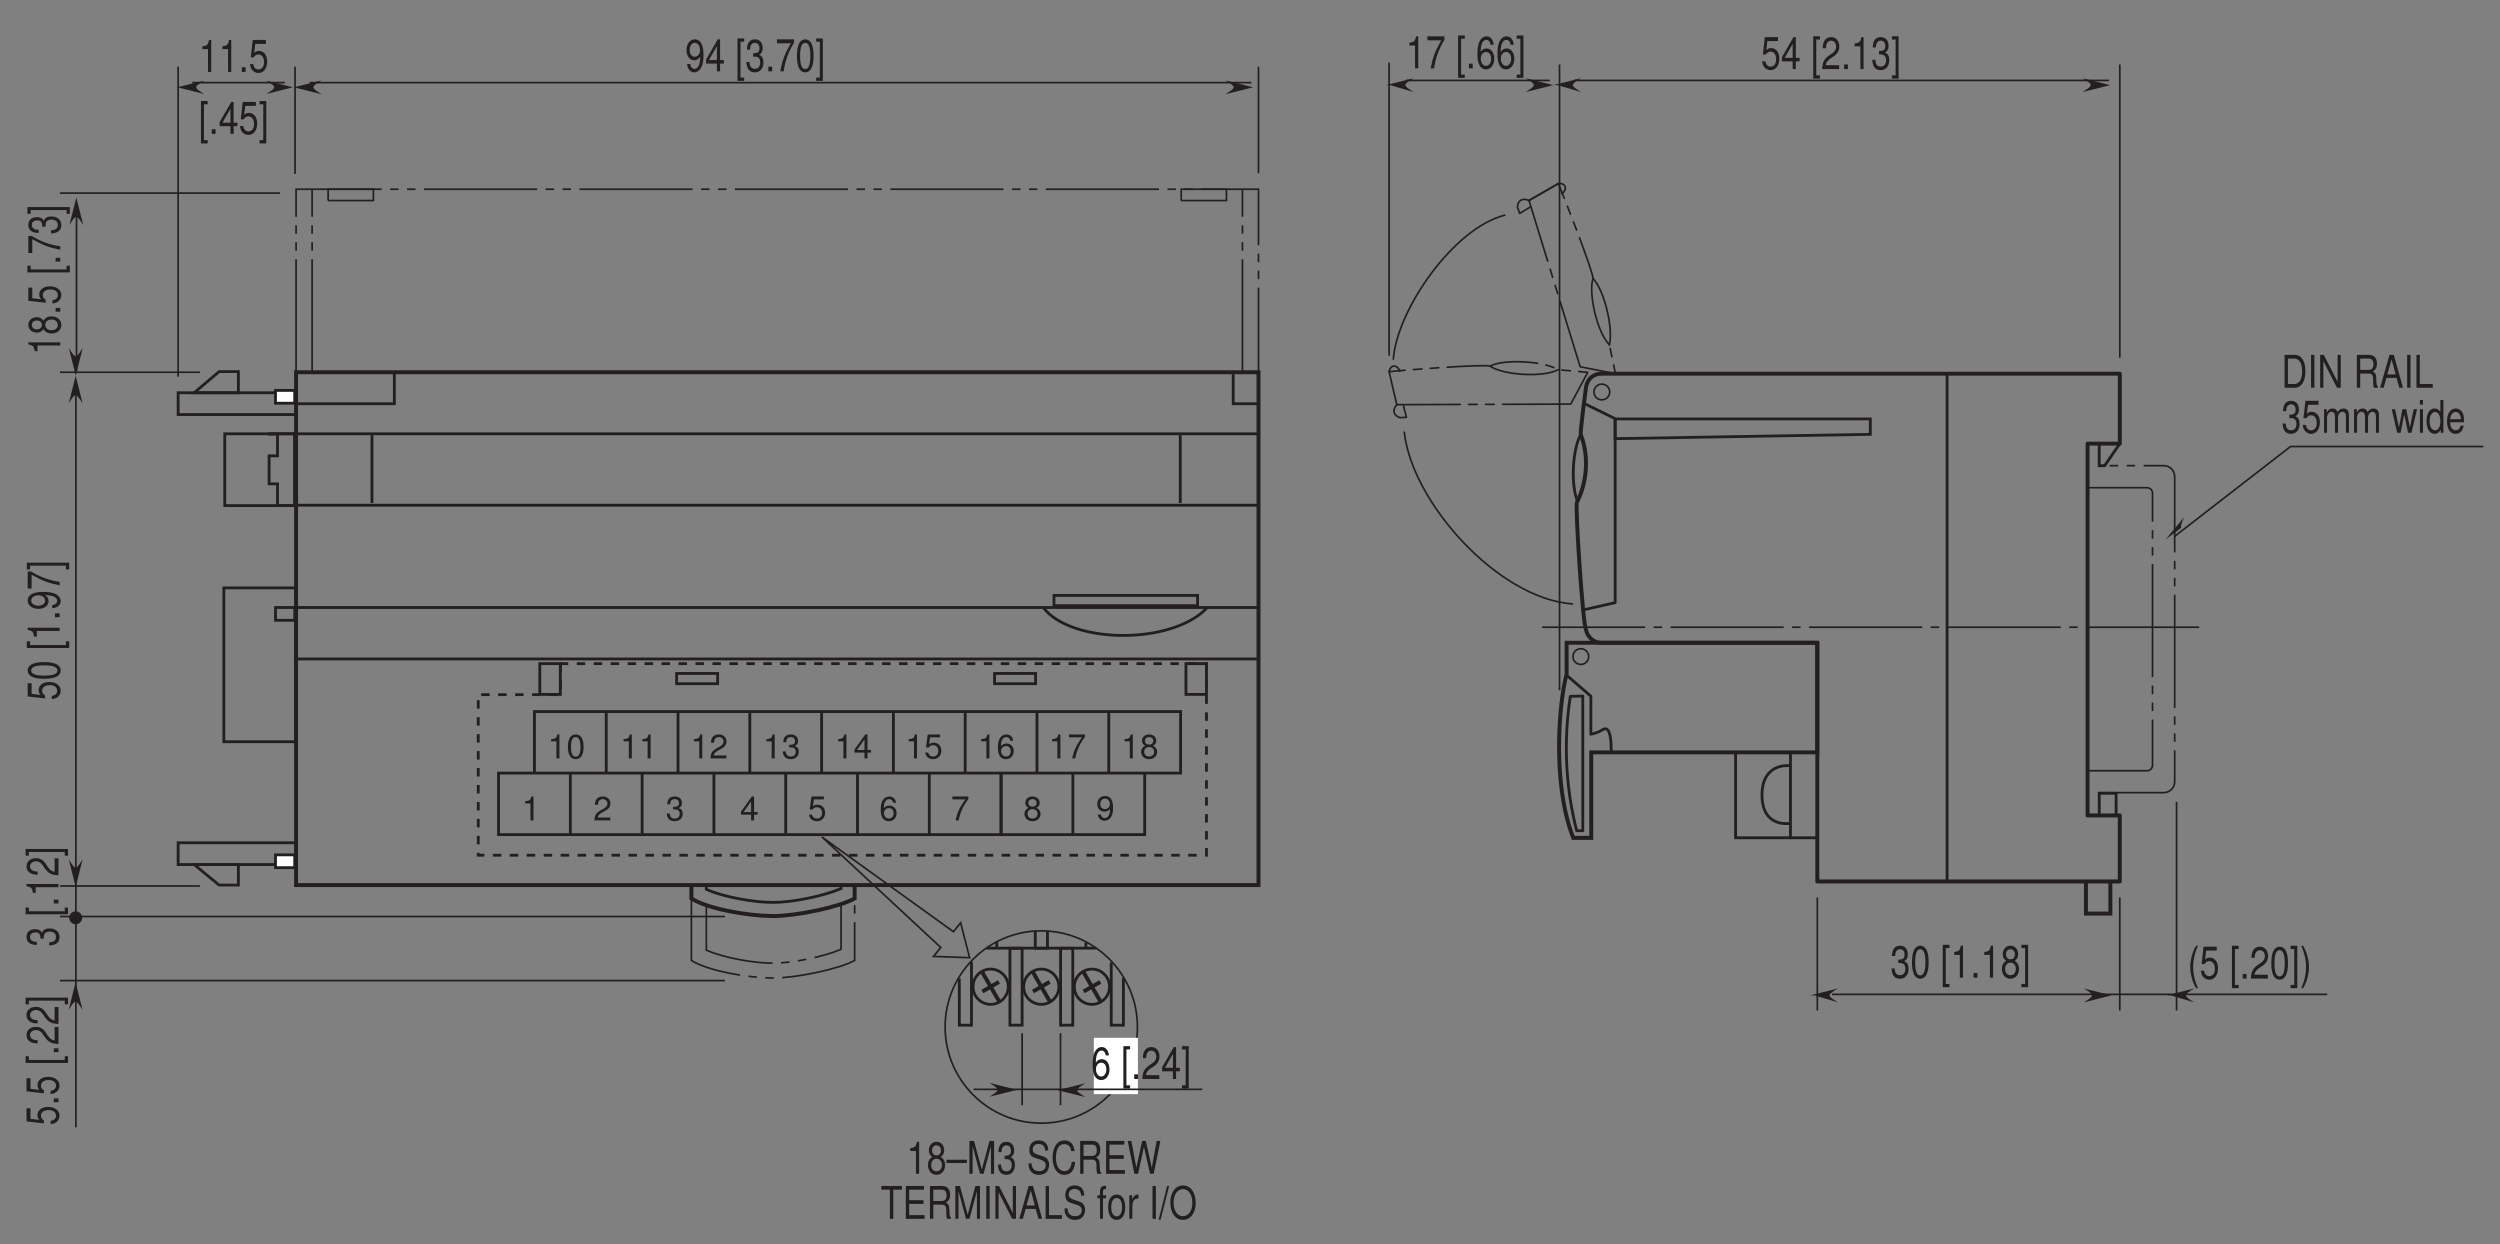 <?xml version="1.0" encoding="UTF-8"?>
<svg xmlns="http://www.w3.org/2000/svg" xmlns:xlink="http://www.w3.org/1999/xlink" width="442.2pt" height="220.12pt" viewBox="0 0 442.2 220.12" version="1.2">
<rect x="0" y="0" width="442.2" height="220.12" fill="#808080" stroke="none"/>
<defs>
<g>
<symbol overflow="visible" id="glyph0-0">
<path style="stroke:none;" d=""/>
</symbol>
<symbol overflow="visible" id="glyph0-1">
<path style="stroke:none;" d="M 1.656 -4.031 L 1.656 0 L 2.219 0 L 2.219 -5.656 L 1.844 -5.656 C 1.641 -4.781 1.516 -4.656 0.656 -4.531 L 0.656 -4.031 Z M 1.656 -4.031 "/>
</symbol>
<symbol overflow="visible" id="glyph0-2">
<path style="stroke:none;" d="M 1.219 -0.828 L 0.547 -0.828 L 0.547 0 L 1.219 0 Z M 1.219 -0.828 "/>
</symbol>
<symbol overflow="visible" id="glyph0-3">
<path style="stroke:none;" d="M 3.031 -5.656 L 0.703 -5.656 L 0.359 -2.578 L 0.875 -2.578 C 1.141 -2.969 1.359 -3.094 1.703 -3.094 C 2.312 -3.094 2.703 -2.578 2.703 -1.75 C 2.703 -0.938 2.328 -0.438 1.703 -0.438 C 1.219 -0.438 0.922 -0.75 0.781 -1.391 L 0.219 -1.391 C 0.297 -0.922 0.359 -0.703 0.5 -0.5 C 0.75 -0.062 1.219 0.188 1.719 0.188 C 2.641 0.188 3.266 -0.641 3.266 -1.844 C 3.266 -2.953 2.672 -3.719 1.812 -3.719 C 1.484 -3.719 1.234 -3.625 0.969 -3.375 L 1.156 -4.953 L 3.031 -4.953 Z M 3.031 -5.656 "/>
</symbol>
<symbol overflow="visible" id="glyph0-4">
<path style="stroke:none;" d="M 1.594 -5.812 L 0.406 -5.812 L 0.406 1.688 L 1.594 1.688 L 1.594 1.109 L 0.938 1.109 L 0.938 -5.234 L 1.594 -5.234 Z M 1.594 -5.812 "/>
</symbol>
<symbol overflow="visible" id="glyph0-5">
<path style="stroke:none;" d="M 2.078 -1.359 L 2.078 0 L 2.641 0 L 2.641 -1.359 L 3.312 -1.359 L 3.312 -1.984 L 2.641 -1.984 L 2.641 -5.656 L 2.234 -5.656 L 0.172 -2.094 L 0.172 -1.359 Z M 2.078 -1.984 L 0.672 -1.984 L 2.078 -4.453 Z M 2.078 -1.984 "/>
</symbol>
<symbol overflow="visible" id="glyph0-6">
<path style="stroke:none;" d="M 0.141 1.688 L 1.328 1.688 L 1.328 -5.812 L 0.141 -5.812 L 0.141 -5.234 L 0.797 -5.234 L 0.797 1.109 L 0.141 1.109 Z M 0.141 1.688 "/>
</symbol>
<symbol overflow="visible" id="glyph0-7">
<path style="stroke:none;" d="M 0.344 -1.297 C 0.453 -0.359 0.938 0.188 1.625 0.188 C 2.109 0.188 2.562 -0.125 2.828 -0.625 C 3.125 -1.172 3.25 -1.859 3.25 -2.891 C 3.25 -3.844 3.125 -4.453 2.859 -4.953 C 2.609 -5.406 2.219 -5.656 1.719 -5.656 C 0.859 -5.656 0.25 -4.859 0.25 -3.75 C 0.25 -2.688 0.812 -1.953 1.625 -1.953 C 2.062 -1.953 2.375 -2.141 2.672 -2.578 C 2.656 -1.203 2.297 -0.438 1.656 -0.438 C 1.266 -0.438 0.984 -0.75 0.906 -1.297 Z M 1.719 -5.031 C 2.234 -5.031 2.641 -4.5 2.641 -3.766 C 2.641 -3.062 2.25 -2.578 1.703 -2.578 C 1.156 -2.578 0.812 -3.047 0.812 -3.797 C 0.812 -4.516 1.203 -5.031 1.719 -5.031 Z M 1.719 -5.031 "/>
</symbol>
<symbol overflow="visible" id="glyph0-8">
<path style="stroke:none;" d=""/>
</symbol>
<symbol overflow="visible" id="glyph0-9">
<path style="stroke:none;" d="M 1.406 -2.594 L 1.719 -2.594 C 2.328 -2.594 2.656 -2.25 2.656 -1.562 C 2.656 -0.859 2.297 -0.438 1.719 -0.438 C 1.109 -0.438 0.797 -0.828 0.766 -1.641 L 0.203 -1.641 C 0.234 -1.188 0.297 -0.891 0.406 -0.641 C 0.625 -0.094 1.078 0.188 1.703 0.188 C 2.625 0.188 3.219 -0.516 3.219 -1.578 C 3.219 -2.297 3 -2.688 2.453 -2.922 C 2.875 -3.125 3.094 -3.531 3.094 -4.094 C 3.094 -5.062 2.578 -5.656 1.719 -5.656 C 0.797 -5.656 0.312 -5.031 0.297 -3.828 L 0.859 -3.828 C 0.859 -4.172 0.891 -4.359 0.969 -4.531 C 1.094 -4.844 1.375 -5.031 1.719 -5.031 C 2.219 -5.031 2.516 -4.672 2.516 -4.078 C 2.516 -3.672 2.406 -3.438 2.156 -3.312 C 2 -3.234 1.797 -3.203 1.406 -3.188 Z M 1.406 -2.594 "/>
</symbol>
<symbol overflow="visible" id="glyph0-10">
<path style="stroke:none;" d="M 3.312 -5.656 L 0.297 -5.656 L 0.297 -4.953 L 2.734 -4.953 C 1.656 -3.031 1.219 -1.859 0.875 0 L 1.484 0 C 1.734 -1.812 2.297 -3.359 3.312 -5.062 Z M 3.312 -5.656 "/>
</symbol>
<symbol overflow="visible" id="glyph0-11">
<path style="stroke:none;" d="M 1.75 -5.656 C 1.328 -5.656 0.953 -5.422 0.719 -5.031 C 0.422 -4.531 0.281 -3.781 0.281 -2.734 C 0.281 -0.828 0.781 0.188 1.75 0.188 C 2.703 0.188 3.234 -0.828 3.234 -2.688 C 3.234 -3.781 3.094 -4.516 2.797 -5.031 C 2.562 -5.422 2.188 -5.656 1.75 -5.656 Z M 1.75 -5.031 C 2.359 -5.031 2.656 -4.266 2.656 -2.75 C 2.656 -1.141 2.359 -0.391 1.734 -0.391 C 1.141 -0.391 0.844 -1.172 0.844 -2.719 C 0.844 -4.266 1.141 -5.031 1.75 -5.031 Z M 1.75 -5.031 "/>
</symbol>
<symbol overflow="visible" id="glyph0-12">
<path style="stroke:none;" d="M 2.5 -2.969 C 2.953 -3.328 3.109 -3.609 3.109 -4.141 C 3.109 -5.031 2.562 -5.656 1.75 -5.656 C 0.953 -5.656 0.391 -5.031 0.391 -4.141 C 0.391 -3.625 0.547 -3.328 1 -2.969 C 0.484 -2.656 0.234 -2.188 0.234 -1.562 C 0.234 -0.531 0.859 0.188 1.75 0.188 C 2.641 0.188 3.266 -0.531 3.266 -1.562 C 3.266 -2.188 3.016 -2.656 2.5 -2.969 Z M 1.75 -5.031 C 2.234 -5.031 2.531 -4.672 2.531 -4.125 C 2.531 -3.609 2.219 -3.25 1.75 -3.25 C 1.281 -3.25 0.969 -3.609 0.969 -4.141 C 0.969 -4.672 1.281 -5.031 1.75 -5.031 Z M 1.75 -2.656 C 2.312 -2.656 2.703 -2.219 2.703 -1.547 C 2.703 -0.891 2.312 -0.438 1.734 -0.438 C 1.188 -0.438 0.812 -0.891 0.812 -1.547 C 0.812 -2.219 1.188 -2.656 1.75 -2.656 Z M 1.75 -2.656 "/>
</symbol>
<symbol overflow="visible" id="glyph0-13">
<path style="stroke:none;" d="M 1.5 -5.812 C 0.859 -4.766 0.469 -3.312 0.469 -2.062 C 0.469 -0.812 0.859 0.641 1.5 1.688 L 1.859 1.688 C 1.297 0.547 0.984 -0.781 0.984 -2.062 C 0.984 -3.328 1.297 -4.672 1.859 -5.812 Z M 1.5 -5.812 "/>
</symbol>
<symbol overflow="visible" id="glyph0-14">
<path style="stroke:none;" d="M 3.219 -0.688 L 0.844 -0.688 C 0.906 -1.156 1.109 -1.453 1.656 -1.859 L 2.297 -2.281 C 2.938 -2.719 3.25 -3.297 3.25 -4 C 3.25 -4.469 3.109 -4.906 2.844 -5.203 C 2.562 -5.5 2.234 -5.656 1.812 -5.656 C 1.234 -5.656 0.812 -5.391 0.562 -4.922 C 0.406 -4.609 0.328 -4.266 0.312 -3.688 L 0.875 -3.688 C 0.906 -4.078 0.938 -4.297 1.016 -4.484 C 1.156 -4.828 1.453 -5.031 1.797 -5.031 C 2.297 -5.031 2.688 -4.578 2.688 -3.969 C 2.688 -3.531 2.469 -3.141 2.078 -2.859 L 1.484 -2.453 C 0.547 -1.781 0.266 -1.25 0.219 0 L 3.219 0 Z M 3.219 -0.688 "/>
</symbol>
<symbol overflow="visible" id="glyph0-15">
<path style="stroke:none;" d="M 0.594 1.688 C 1.234 0.641 1.625 -0.812 1.625 -2.062 C 1.625 -3.312 1.234 -4.766 0.594 -5.812 L 0.25 -5.812 C 0.797 -4.672 1.109 -3.328 1.109 -2.062 C 1.109 -0.781 0.797 0.562 0.25 1.688 Z M 0.594 1.688 "/>
</symbol>
<symbol overflow="visible" id="glyph0-16">
<path style="stroke:none;" d="M 0.562 0 L 2.359 0 C 3.531 0 4.25 -1.094 4.25 -2.906 C 4.25 -4.703 3.531 -5.812 2.359 -5.812 L 0.562 -5.812 Z M 1.156 -0.656 L 1.156 -5.156 L 2.25 -5.156 C 3.172 -5.156 3.656 -4.375 3.656 -2.906 C 3.656 -1.438 3.172 -0.656 2.25 -0.656 Z M 1.156 -0.656 "/>
</symbol>
<symbol overflow="visible" id="glyph0-17">
<path style="stroke:none;" d="M 1.234 -5.812 L 0.641 -5.812 L 0.641 0 L 1.234 0 Z M 1.234 -5.812 "/>
</symbol>
<symbol overflow="visible" id="glyph0-18">
<path style="stroke:none;" d="M 4.125 -5.812 L 3.562 -5.812 L 3.562 -1.062 L 1.125 -5.812 L 0.484 -5.812 L 0.484 0 L 1.047 0 L 1.047 -4.703 L 3.453 0 L 4.125 0 Z M 4.125 -5.812 "/>
</symbol>
<symbol overflow="visible" id="glyph0-19">
<path style="stroke:none;" d="M 1.188 -2.5 L 2.719 -2.5 C 3.25 -2.5 3.484 -2.188 3.484 -1.469 L 3.469 -0.953 C 3.469 -0.594 3.531 -0.234 3.609 0 L 4.328 0 L 4.328 -0.188 C 4.109 -0.375 4.062 -0.578 4.047 -1.359 C 4.047 -2.312 3.922 -2.594 3.422 -2.875 C 3.938 -3.188 4.156 -3.594 4.156 -4.25 C 4.156 -5.266 3.641 -5.812 2.734 -5.812 L 0.594 -5.812 L 0.594 0 L 1.188 0 Z M 1.188 -3.156 L 1.188 -5.156 L 2.625 -5.156 C 2.953 -5.156 3.141 -5.094 3.297 -4.938 C 3.453 -4.766 3.531 -4.5 3.531 -4.156 C 3.531 -3.469 3.25 -3.156 2.625 -3.156 Z M 1.188 -3.156 "/>
</symbol>
<symbol overflow="visible" id="glyph0-20">
<path style="stroke:none;" d="M 3.016 -1.75 L 3.5 0 L 4.156 0 L 2.531 -5.812 L 1.766 -5.812 L 0.109 0 L 0.734 0 L 1.234 -1.75 Z M 2.859 -2.359 L 1.375 -2.359 L 2.141 -5.016 Z M 2.859 -2.359 "/>
</symbol>
<symbol overflow="visible" id="glyph0-21">
<path style="stroke:none;" d="M 1.109 -5.812 L 0.516 -5.812 L 0.516 0 L 3.391 0 L 3.391 -0.656 L 1.109 -0.656 Z M 1.109 -5.812 "/>
</symbol>
<symbol overflow="visible" id="glyph0-22">
<path style="stroke:none;" d="M 0.453 -4.172 L 0.453 0 L 0.984 0 L 0.984 -2.625 C 0.984 -3.234 1.328 -3.719 1.766 -3.719 C 2.156 -3.719 2.391 -3.406 2.391 -2.875 L 2.391 0 L 2.922 0 L 2.922 -2.625 C 2.922 -3.234 3.266 -3.719 3.703 -3.719 C 4.094 -3.719 4.328 -3.406 4.328 -2.875 L 4.328 0 L 4.859 0 L 4.859 -3.125 C 4.859 -3.875 4.516 -4.297 3.891 -4.297 C 3.438 -4.297 3.172 -4.125 2.859 -3.656 C 2.672 -4.109 2.391 -4.297 1.969 -4.297 C 1.516 -4.297 1.219 -4.094 0.938 -3.578 L 0.938 -4.172 Z M 0.453 -4.172 "/>
</symbol>
<symbol overflow="visible" id="glyph0-23">
<path style="stroke:none;" d="M 3.531 0 L 4.516 -4.172 L 3.922 -4.172 L 3.25 -0.922 L 2.594 -4.172 L 1.938 -4.172 L 1.312 -0.922 L 0.625 -4.172 L 0.031 -4.172 L 1 0 L 1.609 0 L 2.25 -3.281 L 2.922 0 Z M 3.531 0 "/>
</symbol>
<symbol overflow="visible" id="glyph0-24">
<path style="stroke:none;" d="M 0.953 -4.172 L 0.422 -4.172 L 0.422 0 L 0.953 0 Z M 0.953 -5.812 L 0.422 -5.812 L 0.422 -4.969 L 0.953 -4.969 Z M 0.953 -5.812 "/>
</symbol>
<symbol overflow="visible" id="glyph0-25">
<path style="stroke:none;" d="M 3.156 -5.812 L 2.625 -5.812 L 2.625 -3.656 C 2.406 -4.078 2.047 -4.297 1.594 -4.297 C 0.734 -4.297 0.172 -3.422 0.172 -2.094 C 0.172 -0.688 0.719 0.188 1.625 0.188 C 2.078 0.188 2.391 -0.031 2.688 -0.547 L 2.688 0 L 3.156 0 Z M 1.688 -3.672 C 2.266 -3.672 2.625 -3.031 2.625 -2.047 C 2.625 -1.078 2.25 -0.438 1.703 -0.438 C 1.109 -0.438 0.719 -1.078 0.719 -2.062 C 0.719 -3.031 1.109 -3.672 1.688 -3.672 Z M 1.688 -3.672 "/>
</symbol>
<symbol overflow="visible" id="glyph0-26">
<path style="stroke:none;" d="M 3.266 -1.859 C 3.266 -2.5 3.234 -2.891 3.141 -3.203 C 2.922 -3.875 2.406 -4.297 1.781 -4.297 C 0.859 -4.297 0.25 -3.406 0.25 -2.031 C 0.25 -0.656 0.828 0.188 1.766 0.188 C 2.531 0.188 3.062 -0.359 3.203 -1.266 L 2.672 -1.266 C 2.516 -0.719 2.219 -0.438 1.797 -0.438 C 1.453 -0.438 1.172 -0.625 0.984 -0.969 C 0.859 -1.219 0.812 -1.453 0.812 -1.859 Z M 0.828 -2.406 C 0.859 -3.172 1.25 -3.688 1.781 -3.688 C 2.297 -3.688 2.703 -3.141 2.703 -2.453 C 2.703 -2.438 2.703 -2.422 2.703 -2.406 Z M 0.828 -2.406 "/>
</symbol>
<symbol overflow="visible" id="glyph0-27">
<path style="stroke:none;" d="M 3.172 -4.172 C 3.062 -5.094 2.578 -5.656 1.891 -5.656 C 1.391 -5.656 0.953 -5.344 0.688 -4.844 C 0.406 -4.297 0.281 -3.609 0.281 -2.578 C 0.281 -1.625 0.391 -1.016 0.656 -0.516 C 0.906 -0.062 1.297 0.188 1.797 0.188 C 2.656 0.188 3.266 -0.609 3.266 -1.719 C 3.266 -2.766 2.703 -3.516 1.891 -3.516 C 1.438 -3.516 1.094 -3.297 0.844 -2.891 C 0.859 -4.266 1.219 -5.031 1.859 -5.031 C 2.25 -5.031 2.531 -4.719 2.609 -4.172 Z M 1.812 -2.891 C 2.359 -2.891 2.703 -2.422 2.703 -1.672 C 2.703 -0.953 2.312 -0.438 1.797 -0.438 C 1.281 -0.438 0.875 -0.984 0.875 -1.703 C 0.875 -2.406 1.266 -2.891 1.812 -2.891 Z M 1.812 -2.891 "/>
</symbol>
<symbol overflow="visible" id="glyph0-28">
<path style="stroke:none;" d="M 3.578 -2.484 L -0.031 -2.484 L -0.031 -1.906 L 3.578 -1.906 Z M 3.578 -2.484 "/>
</symbol>
<symbol overflow="visible" id="glyph0-29">
<path style="stroke:none;" d="M 2.984 0 L 4.297 -4.875 L 4.297 0 L 4.844 0 L 4.844 -5.812 L 4.031 -5.812 L 2.672 -0.75 L 1.297 -5.812 L 0.484 -5.812 L 0.484 0 L 1.047 0 L 1.047 -4.875 L 2.359 0 Z M 2.984 0 "/>
</symbol>
<symbol overflow="visible" id="glyph0-30">
<path style="stroke:none;" d="M 3.797 -4.109 C 3.797 -5.25 3.172 -5.906 2.094 -5.906 C 1.078 -5.906 0.453 -5.25 0.453 -4.203 C 0.453 -3.484 0.75 -3.047 1.359 -2.844 L 2.516 -2.469 C 3.094 -2.266 3.359 -1.969 3.359 -1.516 C 3.359 -1.219 3.234 -0.891 3.031 -0.719 C 2.844 -0.562 2.562 -0.469 2.188 -0.469 C 1.672 -0.469 1.328 -0.625 1.109 -0.953 C 0.938 -1.219 0.859 -1.484 0.859 -1.844 L 0.312 -1.844 C 0.312 -1.312 0.391 -0.969 0.578 -0.641 C 0.906 -0.109 1.438 0.188 2.141 0.188 C 2.703 0.188 3.156 0.031 3.453 -0.266 C 3.766 -0.578 3.953 -1.094 3.953 -1.594 C 3.953 -2.312 3.609 -2.844 2.969 -3.047 L 1.797 -3.438 C 1.25 -3.641 1.047 -3.859 1.047 -4.297 C 1.047 -4.891 1.453 -5.281 2.078 -5.281 C 2.812 -5.281 3.234 -4.859 3.234 -4.109 Z M 3.797 -4.109 "/>
</symbol>
<symbol overflow="visible" id="glyph0-31">
<path style="stroke:none;" d="M 4.219 -4.016 C 4.031 -5.281 3.453 -5.906 2.422 -5.906 C 1.797 -5.906 1.297 -5.656 0.953 -5.172 C 0.531 -4.609 0.312 -3.781 0.312 -2.844 C 0.312 -1.875 0.547 -1.062 0.984 -0.5 C 1.344 -0.031 1.797 0.188 2.406 0.188 C 3.531 0.188 4.172 -0.578 4.312 -2.125 L 3.703 -2.125 C 3.656 -1.719 3.594 -1.453 3.5 -1.219 C 3.297 -0.734 2.906 -0.469 2.406 -0.469 C 1.484 -0.469 0.906 -1.391 0.906 -2.844 C 0.906 -4.328 1.453 -5.25 2.359 -5.25 C 2.734 -5.25 3.078 -5.109 3.281 -4.891 C 3.453 -4.688 3.547 -4.438 3.609 -4.016 Z M 4.219 -4.016 "/>
</symbol>
<symbol overflow="visible" id="glyph0-32">
<path style="stroke:none;" d="M 1.172 -2.641 L 3.703 -2.641 L 3.703 -3.297 L 1.172 -3.297 L 1.172 -5.156 L 3.797 -5.156 L 3.797 -5.812 L 0.578 -5.812 L 0.578 0 L 3.906 0 L 3.906 -0.656 L 1.172 -0.656 Z M 1.172 -2.641 "/>
</symbol>
<symbol overflow="visible" id="glyph0-33">
<path style="stroke:none;" d="M 4.75 0 L 5.922 -5.812 L 5.266 -5.812 L 4.406 -1.094 L 3.344 -5.812 L 2.703 -5.812 L 1.672 -1.094 L 0.797 -5.812 L 0.141 -5.812 L 1.328 0 L 1.984 0 L 3.016 -4.766 L 4.094 0 Z M 4.75 0 "/>
</symbol>
<symbol overflow="visible" id="glyph0-34">
<path style="stroke:none;" d="M 2.25 -5.156 L 3.781 -5.156 L 3.781 -5.812 L 0.141 -5.812 L 0.141 -5.156 L 1.656 -5.156 L 1.656 0 L 2.25 0 Z M 2.25 -5.156 "/>
</symbol>
<symbol overflow="visible" id="glyph0-35">
<path style="stroke:none;" d="M 1.641 -4.172 L 1.094 -4.172 L 1.094 -4.828 C 1.094 -5.109 1.219 -5.25 1.453 -5.25 C 1.5 -5.25 1.531 -5.25 1.641 -5.25 L 1.641 -5.797 C 1.531 -5.828 1.453 -5.828 1.344 -5.828 C 0.859 -5.828 0.562 -5.484 0.562 -4.891 L 0.562 -4.172 L 0.109 -4.172 L 0.109 -3.641 L 0.562 -3.641 L 0.562 0 L 1.094 0 L 1.094 -3.641 L 1.641 -3.641 Z M 1.641 -4.172 "/>
</symbol>
<symbol overflow="visible" id="glyph0-36">
<path style="stroke:none;" d="M 1.734 -4.297 C 0.797 -4.297 0.234 -3.453 0.234 -2.062 C 0.234 -0.656 0.797 0.188 1.734 0.188 C 2.672 0.188 3.25 -0.656 3.25 -2.031 C 3.25 -3.469 2.703 -4.297 1.734 -4.297 Z M 1.734 -3.688 C 2.344 -3.688 2.703 -3.062 2.703 -2.031 C 2.703 -1.047 2.328 -0.438 1.734 -0.438 C 1.141 -0.438 0.781 -1.047 0.781 -2.062 C 0.781 -3.062 1.141 -3.688 1.734 -3.688 Z M 1.734 -3.688 "/>
</symbol>
<symbol overflow="visible" id="glyph0-37">
<path style="stroke:none;" d="M 0.438 -4.172 L 0.438 0 L 0.969 0 L 0.969 -2.172 C 0.969 -2.766 1.094 -3.156 1.344 -3.391 C 1.516 -3.531 1.672 -3.578 2.047 -3.594 L 2.047 -4.266 C 1.953 -4.281 1.906 -4.297 1.844 -4.297 C 1.5 -4.297 1.234 -4.047 0.938 -3.422 L 0.938 -4.172 Z M 0.438 -4.172 "/>
</symbol>
<symbol overflow="visible" id="glyph0-38">
<path style="stroke:none;" d="M 1.453 -5.812 L -0.047 0.156 L 0.297 0.156 L 1.812 -5.812 Z M 1.453 -5.812 "/>
</symbol>
<symbol overflow="visible" id="glyph0-39">
<path style="stroke:none;" d="M 2.484 -5.906 C 1.141 -5.906 0.25 -4.672 0.25 -2.859 C 0.25 -1.047 1.141 0.188 2.484 0.188 C 3.047 0.188 3.547 -0.031 3.922 -0.438 C 4.438 -0.969 4.734 -1.859 4.734 -2.812 C 4.734 -4.688 3.844 -5.906 2.484 -5.906 Z M 2.484 -5.25 C 3.484 -5.25 4.141 -4.297 4.141 -2.828 C 4.141 -1.422 3.469 -0.469 2.484 -0.469 C 1.5 -0.469 0.828 -1.422 0.828 -2.859 C 0.828 -4.297 1.5 -5.25 2.484 -5.25 Z M 2.484 -5.25 "/>
</symbol>
<symbol overflow="visible" id="glyph1-0">
<path style="stroke:none;" d=""/>
</symbol>
<symbol overflow="visible" id="glyph1-1">
<path style="stroke:none;" d="M 1.547 -3.016 L 1.547 0 L 2.078 0 L 2.078 -4.234 L 1.719 -4.234 C 1.547 -3.578 1.422 -3.484 0.609 -3.391 L 0.609 -3.016 Z M 1.547 -3.016 "/>
</symbol>
<symbol overflow="visible" id="glyph1-2">
<path style="stroke:none;" d="M 1.641 -4.234 C 1.25 -4.234 0.891 -4.062 0.672 -3.766 C 0.391 -3.391 0.25 -2.828 0.25 -2.047 C 0.25 -0.625 0.734 0.141 1.641 0.141 C 2.531 0.141 3.031 -0.625 3.031 -2.016 C 3.031 -2.828 2.891 -3.391 2.609 -3.766 C 2.391 -4.062 2.047 -4.234 1.641 -4.234 Z M 1.641 -3.766 C 2.203 -3.766 2.484 -3.188 2.484 -2.062 C 2.484 -0.859 2.219 -0.297 1.625 -0.297 C 1.078 -0.297 0.797 -0.891 0.797 -2.047 C 0.797 -3.203 1.078 -3.766 1.641 -3.766 Z M 1.641 -3.766 "/>
</symbol>
<symbol overflow="visible" id="glyph1-3">
<path style="stroke:none;" d="M 3.016 -0.516 L 0.797 -0.516 C 0.844 -0.859 1.031 -1.094 1.562 -1.391 L 2.156 -1.719 C 2.75 -2.031 3.047 -2.469 3.047 -2.984 C 3.047 -3.344 2.906 -3.672 2.656 -3.891 C 2.406 -4.125 2.094 -4.234 1.688 -4.234 C 1.156 -4.234 0.766 -4.047 0.531 -3.688 C 0.375 -3.453 0.312 -3.188 0.297 -2.766 L 0.828 -2.766 C 0.844 -3.047 0.875 -3.219 0.953 -3.359 C 1.094 -3.609 1.359 -3.766 1.672 -3.766 C 2.156 -3.766 2.516 -3.438 2.516 -2.984 C 2.516 -2.641 2.312 -2.359 1.938 -2.141 L 1.391 -1.828 C 0.5 -1.328 0.25 -0.938 0.203 0 L 3.016 0 Z M 3.016 -0.516 "/>
</symbol>
<symbol overflow="visible" id="glyph1-4">
<path style="stroke:none;" d="M 1.312 -1.938 L 1.391 -1.938 L 1.609 -1.953 C 2.188 -1.953 2.484 -1.688 2.484 -1.172 C 2.484 -0.641 2.156 -0.328 1.609 -0.328 C 1.031 -0.328 0.75 -0.609 0.719 -1.234 L 0.188 -1.234 C 0.219 -0.891 0.281 -0.672 0.375 -0.484 C 0.594 -0.078 1.016 0.141 1.594 0.141 C 2.453 0.141 3.016 -0.375 3.016 -1.188 C 3.016 -1.719 2.812 -2.016 2.297 -2.188 C 2.703 -2.344 2.891 -2.641 2.891 -3.062 C 2.891 -3.797 2.406 -4.234 1.609 -4.234 C 0.75 -4.234 0.297 -3.766 0.281 -2.859 L 0.812 -2.859 C 0.812 -3.125 0.828 -3.266 0.906 -3.391 C 1.016 -3.625 1.281 -3.766 1.609 -3.766 C 2.078 -3.766 2.359 -3.5 2.359 -3.047 C 2.359 -2.75 2.25 -2.578 2.016 -2.484 C 1.875 -2.422 1.688 -2.391 1.312 -2.391 Z M 1.312 -1.938 "/>
</symbol>
<symbol overflow="visible" id="glyph1-5">
<path style="stroke:none;" d="M 1.953 -1.016 L 1.953 0 L 2.484 0 L 2.484 -1.016 L 3.109 -1.016 L 3.109 -1.484 L 2.484 -1.484 L 2.484 -4.234 L 2.094 -4.234 L 0.172 -1.562 L 0.172 -1.016 Z M 1.953 -1.484 L 0.625 -1.484 L 1.953 -3.344 Z M 1.953 -1.484 "/>
</symbol>
<symbol overflow="visible" id="glyph1-6">
<path style="stroke:none;" d="M 2.844 -4.234 L 0.656 -4.234 L 0.344 -1.922 L 0.828 -1.922 C 1.062 -2.219 1.266 -2.328 1.594 -2.328 C 2.172 -2.328 2.531 -1.938 2.531 -1.312 C 2.531 -0.703 2.172 -0.328 1.594 -0.328 C 1.141 -0.328 0.859 -0.562 0.734 -1.031 L 0.203 -1.031 C 0.281 -0.688 0.344 -0.531 0.469 -0.375 C 0.703 -0.047 1.141 0.141 1.609 0.141 C 2.469 0.141 3.062 -0.484 3.062 -1.375 C 3.062 -2.219 2.5 -2.781 1.688 -2.781 C 1.391 -2.781 1.156 -2.703 0.906 -2.531 L 1.078 -3.719 L 2.844 -3.719 Z M 2.844 -4.234 "/>
</symbol>
<symbol overflow="visible" id="glyph1-7">
<path style="stroke:none;" d="M 2.969 -3.125 C 2.875 -3.812 2.422 -4.234 1.766 -4.234 C 1.312 -4.234 0.891 -4 0.641 -3.625 C 0.375 -3.219 0.25 -2.703 0.25 -1.922 C 0.25 -1.219 0.359 -0.766 0.609 -0.391 C 0.844 -0.047 1.219 0.141 1.672 0.141 C 2.484 0.141 3.062 -0.453 3.062 -1.297 C 3.062 -2.078 2.531 -2.625 1.766 -2.625 C 1.344 -2.625 1.016 -2.469 0.797 -2.156 C 0.797 -3.188 1.141 -3.766 1.734 -3.766 C 2.109 -3.766 2.359 -3.531 2.453 -3.125 Z M 1.703 -2.172 C 2.203 -2.172 2.531 -1.812 2.531 -1.25 C 2.531 -0.719 2.172 -0.328 1.688 -0.328 C 1.188 -0.328 0.828 -0.734 0.828 -1.281 C 0.828 -1.797 1.188 -2.172 1.703 -2.172 Z M 1.703 -2.172 "/>
</symbol>
<symbol overflow="visible" id="glyph1-8">
<path style="stroke:none;" d="M 3.109 -4.234 L 0.281 -4.234 L 0.281 -3.719 L 2.562 -3.719 C 1.547 -2.281 1.141 -1.391 0.828 0 L 1.391 0 C 1.625 -1.359 2.156 -2.516 3.109 -3.797 Z M 3.109 -4.234 "/>
</symbol>
<symbol overflow="visible" id="glyph1-9">
<path style="stroke:none;" d="M 2.328 -2.219 C 2.766 -2.484 2.906 -2.703 2.906 -3.109 C 2.906 -3.766 2.391 -4.234 1.641 -4.234 C 0.891 -4.234 0.375 -3.766 0.375 -3.109 C 0.375 -2.703 0.516 -2.5 0.938 -2.219 C 0.453 -2 0.219 -1.641 0.219 -1.172 C 0.219 -0.406 0.812 0.141 1.641 0.141 C 2.484 0.141 3.062 -0.406 3.062 -1.172 C 3.062 -1.641 2.828 -2 2.328 -2.219 Z M 1.641 -3.766 C 2.094 -3.766 2.375 -3.5 2.375 -3.094 C 2.375 -2.703 2.078 -2.438 1.641 -2.438 C 1.203 -2.438 0.906 -2.703 0.906 -3.094 C 0.906 -3.5 1.203 -3.766 1.641 -3.766 Z M 1.641 -2 C 2.172 -2 2.531 -1.656 2.531 -1.156 C 2.531 -0.656 2.172 -0.328 1.625 -0.328 C 1.109 -0.328 0.766 -0.672 0.766 -1.156 C 0.766 -1.656 1.109 -2 1.641 -2 Z M 1.641 -2 "/>
</symbol>
<symbol overflow="visible" id="glyph1-10">
<path style="stroke:none;" d="M 0.312 -0.969 C 0.422 -0.281 0.875 0.141 1.516 0.141 C 1.984 0.141 2.406 -0.094 2.656 -0.469 C 2.922 -0.875 3.031 -1.391 3.031 -2.172 C 3.031 -2.875 2.938 -3.328 2.688 -3.703 C 2.453 -4.047 2.078 -4.234 1.609 -4.234 C 0.812 -4.234 0.234 -3.641 0.234 -2.812 C 0.234 -2.016 0.766 -1.469 1.531 -1.469 C 1.922 -1.469 2.219 -1.609 2.5 -1.938 C 2.484 -0.906 2.156 -0.328 1.547 -0.328 C 1.188 -0.328 0.922 -0.562 0.844 -0.969 Z M 1.609 -3.766 C 2.094 -3.766 2.469 -3.359 2.469 -2.812 C 2.469 -2.297 2.094 -1.922 1.594 -1.922 C 1.078 -1.922 0.766 -2.281 0.766 -2.844 C 0.766 -3.391 1.125 -3.766 1.609 -3.766 Z M 1.609 -3.766 "/>
</symbol>
<symbol overflow="visible" id="glyph2-0">
<path style="stroke:none;" d=""/>
</symbol>
<symbol overflow="visible" id="glyph2-1">
<path style="stroke:none;" d="M -2.594 -1.406 L -2.594 -1.719 C -2.594 -2.328 -2.25 -2.656 -1.562 -2.656 C -0.859 -2.656 -0.438 -2.297 -0.438 -1.719 C -0.438 -1.109 -0.828 -0.797 -1.641 -0.766 L -1.641 -0.203 C -1.188 -0.234 -0.891 -0.297 -0.641 -0.406 C -0.094 -0.625 0.188 -1.078 0.188 -1.703 C 0.188 -2.625 -0.516 -3.219 -1.578 -3.219 C -2.297 -3.219 -2.688 -3 -2.922 -2.453 C -3.125 -2.875 -3.531 -3.094 -4.094 -3.094 C -5.062 -3.094 -5.656 -2.578 -5.656 -1.719 C -5.656 -0.797 -5.031 -0.312 -3.828 -0.297 L -3.828 -0.859 C -4.172 -0.859 -4.359 -0.891 -4.531 -0.969 C -4.844 -1.094 -5.031 -1.375 -5.031 -1.719 C -5.031 -2.219 -4.672 -2.516 -4.078 -2.516 C -3.672 -2.516 -3.438 -2.406 -3.312 -2.156 C -3.234 -2 -3.203 -1.797 -3.188 -1.406 Z M -2.594 -1.406 "/>
</symbol>
<symbol overflow="visible" id="glyph2-2">
<path style="stroke:none;" d=""/>
</symbol>
<symbol overflow="visible" id="glyph2-3">
<path style="stroke:none;" d="M -5.812 -1.594 L -5.812 -0.406 L 1.688 -0.406 L 1.688 -1.594 L 1.109 -1.594 L 1.109 -0.938 L -5.234 -0.938 L -5.234 -1.594 Z M -5.812 -1.594 "/>
</symbol>
<symbol overflow="visible" id="glyph2-4">
<path style="stroke:none;" d="M -0.828 -1.219 L -0.828 -0.547 L 0 -0.547 L 0 -1.219 Z M -0.828 -1.219 "/>
</symbol>
<symbol overflow="visible" id="glyph2-5">
<path style="stroke:none;" d="M -4.031 -1.656 L 0 -1.656 L 0 -2.219 L -5.656 -2.219 L -5.656 -1.844 C -4.781 -1.641 -4.656 -1.516 -4.531 -0.656 L -4.031 -0.656 Z M -4.031 -1.656 "/>
</symbol>
<symbol overflow="visible" id="glyph2-6">
<path style="stroke:none;" d="M -0.688 -3.219 L -0.688 -0.844 C -1.156 -0.906 -1.453 -1.109 -1.859 -1.656 L -2.281 -2.297 C -2.719 -2.938 -3.297 -3.25 -4 -3.25 C -4.469 -3.25 -4.906 -3.109 -5.203 -2.844 C -5.5 -2.562 -5.656 -2.234 -5.656 -1.812 C -5.656 -1.234 -5.391 -0.812 -4.922 -0.562 C -4.609 -0.406 -4.266 -0.328 -3.688 -0.312 L -3.688 -0.875 C -4.078 -0.906 -4.297 -0.938 -4.484 -1.016 C -4.828 -1.156 -5.031 -1.453 -5.031 -1.797 C -5.031 -2.297 -4.578 -2.688 -3.969 -2.688 C -3.531 -2.688 -3.141 -2.469 -2.859 -2.078 L -2.453 -1.484 C -1.781 -0.547 -1.25 -0.266 0 -0.219 L 0 -3.219 Z M -0.688 -3.219 "/>
</symbol>
<symbol overflow="visible" id="glyph2-7">
<path style="stroke:none;" d="M 1.688 -0.141 L 1.688 -1.328 L -5.812 -1.328 L -5.812 -0.141 L -5.234 -0.141 L -5.234 -0.797 L 1.109 -0.797 L 1.109 -0.141 Z M 1.688 -0.141 "/>
</symbol>
<symbol overflow="visible" id="glyph2-8">
<path style="stroke:none;" d="M -5.656 -3.031 L -5.656 -0.703 L -2.578 -0.359 L -2.578 -0.875 C -2.969 -1.141 -3.094 -1.359 -3.094 -1.703 C -3.094 -2.312 -2.578 -2.703 -1.75 -2.703 C -0.938 -2.703 -0.438 -2.328 -0.438 -1.703 C -0.438 -1.219 -0.75 -0.922 -1.391 -0.781 L -1.391 -0.219 C -0.922 -0.297 -0.703 -0.359 -0.5 -0.5 C -0.062 -0.75 0.188 -1.219 0.188 -1.719 C 0.188 -2.641 -0.641 -3.266 -1.844 -3.266 C -2.953 -3.266 -3.719 -2.672 -3.719 -1.812 C -3.719 -1.484 -3.625 -1.234 -3.375 -0.969 L -4.953 -1.156 L -4.953 -3.031 Z M -5.656 -3.031 "/>
</symbol>
<symbol overflow="visible" id="glyph2-9">
<path style="stroke:none;" d="M -5.656 -1.75 C -5.656 -1.328 -5.422 -0.953 -5.031 -0.719 C -4.531 -0.422 -3.781 -0.281 -2.734 -0.281 C -0.828 -0.281 0.188 -0.781 0.188 -1.75 C 0.188 -2.703 -0.828 -3.234 -2.688 -3.234 C -3.781 -3.234 -4.516 -3.094 -5.031 -2.797 C -5.422 -2.562 -5.656 -2.188 -5.656 -1.75 Z M -5.031 -1.75 C -5.031 -2.359 -4.266 -2.656 -2.75 -2.656 C -1.141 -2.656 -0.391 -2.359 -0.391 -1.734 C -0.391 -1.141 -1.172 -0.844 -2.719 -0.844 C -4.266 -0.844 -5.031 -1.141 -5.031 -1.75 Z M -5.031 -1.75 "/>
</symbol>
<symbol overflow="visible" id="glyph2-10">
<path style="stroke:none;" d="M -1.297 -0.344 C -0.359 -0.453 0.188 -0.938 0.188 -1.625 C 0.188 -2.109 -0.125 -2.562 -0.625 -2.828 C -1.172 -3.125 -1.859 -3.25 -2.891 -3.25 C -3.844 -3.25 -4.453 -3.125 -4.953 -2.859 C -5.406 -2.609 -5.656 -2.219 -5.656 -1.719 C -5.656 -0.859 -4.859 -0.25 -3.75 -0.25 C -2.688 -0.25 -1.953 -0.812 -1.953 -1.625 C -1.953 -2.062 -2.141 -2.375 -2.578 -2.672 C -1.203 -2.656 -0.438 -2.297 -0.438 -1.656 C -0.438 -1.266 -0.75 -0.984 -1.297 -0.906 Z M -5.031 -1.719 C -5.031 -2.234 -4.5 -2.641 -3.766 -2.641 C -3.062 -2.641 -2.578 -2.25 -2.578 -1.703 C -2.578 -1.156 -3.047 -0.812 -3.797 -0.812 C -4.516 -0.812 -5.031 -1.203 -5.031 -1.719 Z M -5.031 -1.719 "/>
</symbol>
<symbol overflow="visible" id="glyph2-11">
<path style="stroke:none;" d="M -5.656 -3.312 L -5.656 -0.297 L -4.953 -0.297 L -4.953 -2.734 C -3.031 -1.656 -1.859 -1.219 0 -0.875 L 0 -1.484 C -1.812 -1.734 -3.359 -2.297 -5.062 -3.312 Z M -5.656 -3.312 "/>
</symbol>
<symbol overflow="visible" id="glyph2-12">
<path style="stroke:none;" d="M -2.969 -2.5 C -3.328 -2.953 -3.609 -3.109 -4.141 -3.109 C -5.031 -3.109 -5.656 -2.562 -5.656 -1.75 C -5.656 -0.953 -5.031 -0.391 -4.141 -0.391 C -3.625 -0.391 -3.328 -0.547 -2.969 -1 C -2.656 -0.484 -2.188 -0.234 -1.562 -0.234 C -0.531 -0.234 0.188 -0.859 0.188 -1.75 C 0.188 -2.641 -0.531 -3.266 -1.562 -3.266 C -2.188 -3.266 -2.656 -3.016 -2.969 -2.5 Z M -5.031 -1.75 C -5.031 -2.234 -4.672 -2.531 -4.125 -2.531 C -3.609 -2.531 -3.25 -2.219 -3.25 -1.75 C -3.25 -1.281 -3.609 -0.969 -4.141 -0.969 C -4.672 -0.969 -5.031 -1.281 -5.031 -1.75 Z M -2.656 -1.75 C -2.656 -2.312 -2.219 -2.703 -1.547 -2.703 C -0.891 -2.703 -0.438 -2.312 -0.438 -1.734 C -0.438 -1.188 -0.891 -0.812 -1.547 -0.812 C -2.219 -0.812 -2.656 -1.188 -2.656 -1.75 Z M -2.656 -1.75 "/>
</symbol>
</g>
</defs>
<g id="surface1">
<path style="fill:none;stroke-width:5;stroke-linecap:butt;stroke-linejoin:miter;stroke:rgb(13.73%,12.16%,12.549%);stroke-opacity:1;stroke-miterlimit:4;" d="M 516.495 1425.141 L 2219.879 1425.141 " transform="matrix(0.1,0,0,-0.1,0.482,219.244)"/>
<path style="fill:none;stroke-width:5;stroke-linecap:butt;stroke-linejoin:miter;stroke:rgb(13.73%,12.16%,12.549%);stroke-opacity:1;stroke-miterlimit:4;" d="M 516.495 1298.818 L 2219.879 1298.818 " transform="matrix(0.1,0,0,-0.1,0.482,219.244)"/>
<path style="fill:none;stroke-width:5;stroke-linecap:butt;stroke-linejoin:miter;stroke:rgb(13.73%,12.16%,12.549%);stroke-opacity:1;stroke-miterlimit:4;" d="M 516.495 1117.902 L 2219.879 1117.902 " transform="matrix(0.1,0,0,-0.1,0.482,219.244)"/>
<path style="fill:none;stroke-width:5;stroke-linecap:butt;stroke-linejoin:miter;stroke:rgb(13.73%,12.16%,12.549%);stroke-opacity:1;stroke-miterlimit:4;" d="M 516.495 1026.876 L 2219.879 1026.876 " transform="matrix(0.1,0,0,-0.1,0.482,219.244)"/>
<path style="fill:none;stroke-width:5;stroke-linecap:butt;stroke-linejoin:miter;stroke:rgb(13.73%,12.16%,12.549%);stroke-opacity:1;stroke-miterlimit:4;" d="M 2082.81 1424.435 L 2082.81 1302.622 " transform="matrix(0.1,0,0,-0.1,0.482,219.244)"/>
<path style="fill:none;stroke-width:5;stroke-linecap:butt;stroke-linejoin:miter;stroke:rgb(13.73%,12.16%,12.549%);stroke-opacity:1;stroke-miterlimit:4;" d="M 653.132 1302.622 L 653.132 1424.435 " transform="matrix(0.1,0,0,-0.1,0.482,219.244)"/>
<path style="fill:none;stroke-width:7;stroke-linecap:butt;stroke-linejoin:miter;stroke:rgb(13.73%,12.16%,12.549%);stroke-opacity:1;stroke-miterlimit:4;" d="M 518.887 626.924 L 2221.212 626.924 L 2221.212 1534.012 L 518.887 1534.012 Z M 518.887 626.924 " transform="matrix(0.1,0,0,-0.1,0.482,219.244)"/>
<path style="fill:none;stroke-width:5;stroke-linecap:butt;stroke-linejoin:miter;stroke:rgb(13.73%,12.16%,12.549%);stroke-opacity:1;stroke-miterlimit:4;" d="M 692.665 1534.012 L 692.665 1478.322 L 518.652 1478.322 " transform="matrix(0.1,0,0,-0.1,0.482,219.244)"/>
<path style="fill:none;stroke-width:5;stroke-linecap:butt;stroke-linejoin:miter;stroke:rgb(13.73%,12.16%,12.549%);stroke-opacity:1;stroke-miterlimit:4;" d="M 2176.464 1534.012 L 2176.464 1478.322 L 2220.036 1478.322 " transform="matrix(0.1,0,0,-0.1,0.482,219.244)"/>
<path style="fill:none;stroke-width:5;stroke-linecap:butt;stroke-linejoin:miter;stroke:rgb(13.73%,12.16%,12.549%);stroke-opacity:1;stroke-miterlimit:4;" d="M 2130.421 1117.863 C 2105.988 1090.057 2052.258 1069.977 1989.469 1068.526 C 1921.307 1066.918 1862.989 1087.351 1840.595 1117.824 " transform="matrix(0.1,0,0,-0.1,0.482,219.244)"/>
<path style="fill:none;stroke-width:5;stroke-linecap:butt;stroke-linejoin:miter;stroke:rgb(13.73%,12.16%,12.549%);stroke-opacity:1;stroke-miterlimit:4;" d="M 1859.498 1121.118 L 2113.479 1121.118 L 2113.479 1139.237 L 1859.498 1139.237 Z M 1859.498 1121.118 " transform="matrix(0.1,0,0,-0.1,0.482,219.244)"/>
<path style="fill:none;stroke-width:5;stroke-linecap:butt;stroke-linejoin:miter;stroke:rgb(13.73%,12.16%,12.549%);stroke-opacity:1;stroke-miterlimit:4;" d="M 2092.889 964.165 L 2129.166 964.165 L 2129.166 1018.6 L 2092.889 1018.6 Z M 2092.889 964.165 " transform="matrix(0.1,0,0,-0.1,0.482,219.244)"/>
<path style="fill:none;stroke-width:5;stroke-linecap:butt;stroke-linejoin:miter;stroke:rgb(13.73%,12.16%,12.549%);stroke-opacity:1;stroke-dasharray:15,15,15,15,15,15;stroke-miterlimit:4;" d="M 986.452 1018.6 L 986.452 963.733 L 841.107 963.733 L 841.107 679.712 L 2129.166 679.712 L 2129.166 1018.6 Z M 986.452 1018.6 " transform="matrix(0.1,0,0,-0.1,0.482,219.244)"/>
<path style="fill:none;stroke-width:5;stroke-linecap:butt;stroke-linejoin:miter;stroke:rgb(13.73%,12.16%,12.549%);stroke-opacity:1;stroke-miterlimit:4;" d="M 949.978 964.165 L 986.256 964.165 L 986.256 1018.6 L 949.978 1018.6 Z M 949.978 964.165 " transform="matrix(0.1,0,0,-0.1,0.482,219.244)"/>
<path style="fill:none;stroke-width:5;stroke-linecap:butt;stroke-linejoin:miter;stroke:rgb(13.73%,12.16%,12.549%);stroke-opacity:1;stroke-miterlimit:4;" d="M 1191.997 983.107 L 1264.551 983.107 L 1264.551 1001.227 L 1191.997 1001.227 Z M 1191.997 983.107 " transform="matrix(0.1,0,0,-0.1,0.482,219.244)"/>
<path style="fill:none;stroke-width:5;stroke-linecap:butt;stroke-linejoin:miter;stroke:rgb(13.73%,12.16%,12.549%);stroke-opacity:1;stroke-miterlimit:4;" d="M 1754.353 983.107 L 1826.947 983.107 L 1826.947 1001.227 L 1754.353 1001.227 Z M 1754.353 983.107 " transform="matrix(0.1,0,0,-0.1,0.482,219.244)"/>
<path style=" stroke:none;fill-rule:nonzero;fill:rgb(13.73%,12.16%,12.549%);fill-opacity:1;" d="M 36.102 14.262 L 31.383 15.441 L 36.102 16.621 C 34.211 15.441 34.262 15.391 36.102 14.262 "/>
<g style="fill:rgb(13.73%,12.16%,12.549%);fill-opacity:1;">
  <use xlink:href="#glyph0-1" x="35.139" y="12.725"/>
  <use xlink:href="#glyph0-1" x="38.683" y="12.725"/>
  <use xlink:href="#glyph0-2" x="42.227" y="12.725"/>
  <use xlink:href="#glyph0-3" x="43.999" y="12.725"/>
</g>
<g style="fill:rgb(13.73%,12.16%,12.549%);fill-opacity:1;">
  <use xlink:href="#glyph0-4" x="35.139" y="23.681"/>
  <use xlink:href="#glyph0-2" x="36.911" y="23.681"/>
  <use xlink:href="#glyph0-5" x="38.683" y="23.681"/>
  <use xlink:href="#glyph0-3" x="42.227" y="23.681"/>
  <use xlink:href="#glyph0-6" x="45.771" y="23.681"/>
</g>
<path style="fill:none;stroke-width:3;stroke-linecap:butt;stroke-linejoin:miter;stroke:rgb(13.73%,12.16%,12.549%);stroke-opacity:1;stroke-miterlimit:4;" d="M 335.187 2046.286 L 498.925 2046.286 " transform="matrix(0.1,0,0,-0.1,0.482,219.244)"/>
<path style=" stroke:none;fill-rule:nonzero;fill:rgb(13.73%,12.16%,12.549%);fill-opacity:1;" d="M 47.098 14.262 L 51.816 15.441 L 47.098 16.621 C 48.988 15.441 48.938 15.391 47.098 14.262 "/>
<path style="fill:none;stroke-width:5;stroke-linecap:butt;stroke-linejoin:miter;stroke:rgb(13.73%,12.16%,12.549%);stroke-opacity:1;stroke-miterlimit:4;" d="M 482.492 1095.234 L 516.495 1095.234 L 516.495 1117.902 L 482.492 1117.902 Z M 482.492 1095.234 " transform="matrix(0.1,0,0,-0.1,0.482,219.244)"/>
<path style="fill:none;stroke-width:5;stroke-linecap:butt;stroke-linejoin:miter;stroke:rgb(13.73%,12.16%,12.549%);stroke-opacity:1;stroke-miterlimit:4;" d="M 391.112 880.472 L 518.102 880.472 L 518.102 1152.571 L 391.112 1152.571 Z M 391.112 880.472 " transform="matrix(0.1,0,0,-0.1,0.482,219.244)"/>
<path style="fill:none;stroke-width:5;stroke-linecap:butt;stroke-linejoin:miter;stroke:rgb(13.73%,12.16%,12.549%);stroke-opacity:1;stroke-miterlimit:4;" d="M 392.72 1298.151 L 516.495 1298.151 L 516.495 1425.141 L 392.72 1425.141 Z M 392.72 1298.151 " transform="matrix(0.1,0,0,-0.1,0.482,219.244)"/>
<path style="fill:none;stroke-width:5;stroke-linecap:butt;stroke-linejoin:miter;stroke:rgb(13.73%,12.16%,12.549%);stroke-opacity:1;stroke-miterlimit:4;" d="M 471.158 1425.141 L 471.158 1424.553 L 486.022 1424.553 L 486.022 1386.118 L 471.158 1386.118 L 471.158 1336.625 L 486.022 1336.625 L 486.022 1298.151 L 516.495 1298.151 L 516.495 1425.141 Z M 471.158 1425.141 " transform="matrix(0.1,0,0,-0.1,0.482,219.244)"/>
<path style="fill:none;stroke-width:5;stroke-linecap:butt;stroke-linejoin:miter;stroke:rgb(13.73%,12.16%,12.549%);stroke-opacity:1;stroke-miterlimit:4;" d="M 310.283 1459.183 L 518.887 1459.183 L 518.887 1497.735 L 310.283 1497.735 Z M 310.283 1459.183 " transform="matrix(0.1,0,0,-0.1,0.482,219.244)"/>
<path style="fill:none;stroke-width:5;stroke-linecap:butt;stroke-linejoin:miter;stroke:rgb(13.73%,12.16%,12.549%);stroke-opacity:1;stroke-miterlimit:4;" d="M 416.801 1497.735 L 338.599 1497.735 L 382.798 1535.149 L 416.801 1535.149 Z M 416.801 1497.735 " transform="matrix(0.1,0,0,-0.1,0.482,219.244)"/>
<path style="fill:none;stroke-width:5;stroke-linecap:butt;stroke-linejoin:miter;stroke:rgb(13.73%,12.16%,12.549%);stroke-opacity:1;stroke-miterlimit:4;" d="M 310.283 663.201 L 518.887 663.201 L 518.887 701.753 L 310.283 701.753 Z M 310.283 663.201 " transform="matrix(0.1,0,0,-0.1,0.482,219.244)"/>
<path style="fill:none;stroke-width:5;stroke-linecap:butt;stroke-linejoin:miter;stroke:rgb(13.73%,12.16%,12.549%);stroke-opacity:1;stroke-miterlimit:4;" d="M 416.801 663.201 L 338.599 663.201 L 382.798 626.924 L 416.801 626.924 Z M 416.801 663.201 " transform="matrix(0.1,0,0,-0.1,0.482,219.244)"/>
<path style="fill-rule:nonzero;fill:rgb(100%,100%,100%);fill-opacity:1;stroke-width:5;stroke-linecap:butt;stroke-linejoin:miter;stroke:rgb(13.73%,12.16%,12.549%);stroke-opacity:1;stroke-miterlimit:4;" d="M 482.492 1479.224 L 516.495 1479.224 L 516.495 1501.892 L 482.492 1501.892 Z M 482.492 1479.224 " transform="matrix(0.1,0,0,-0.1,0.482,219.244)"/>
<path style="fill-rule:nonzero;fill:rgb(100%,100%,100%);fill-opacity:1;stroke-width:5;stroke-linecap:butt;stroke-linejoin:miter;stroke:rgb(13.73%,12.16%,12.549%);stroke-opacity:1;stroke-miterlimit:4;" d="M 482.492 657.71 L 516.495 657.71 L 516.495 680.379 L 482.492 680.379 Z M 482.492 657.71 " transform="matrix(0.1,0,0,-0.1,0.482,219.244)"/>
<path style="fill:none;stroke-width:5;stroke-linecap:butt;stroke-linejoin:miter;stroke:rgb(13.73%,12.16%,12.549%);stroke-opacity:1;stroke-miterlimit:4;" d="M 1892.874 716.146 L 1892.874 824.978 M 1765.884 716.146 L 1765.884 824.978 M 1638.894 716.146 L 1638.894 824.978 M 1511.903 716.146 L 1511.903 824.978 M 1384.953 716.146 L 1384.953 824.978 M 1257.963 716.146 L 1257.963 824.978 M 1130.973 716.146 L 1130.973 824.978 M 1003.983 716.146 L 1003.983 824.978 M 2019.942 824.978 L 2019.942 716.146 L 876.992 716.146 L 876.992 824.978 L 940.488 824.978 M 1956.369 824.978 L 1956.369 933.81 M 1829.379 824.978 L 1829.379 933.81 M 1702.389 824.978 L 1702.389 933.81 M 1575.438 824.978 L 1575.438 933.81 M 1448.448 824.978 L 1448.448 933.81 M 1321.458 824.978 L 1321.458 933.81 M 1194.468 824.978 L 1194.468 933.81 M 1067.478 824.978 L 1067.478 933.81 M 940.488 933.81 L 2083.437 933.81 L 2083.437 824.978 L 940.488 824.978 Z M 940.488 933.81 " transform="matrix(0.1,0,0,-0.1,0.482,219.244)"/>
<g style="fill:rgb(13.73%,12.16%,12.549%);fill-opacity:1;">
  <use xlink:href="#glyph1-1" x="96.872" y="134.141"/>
  <use xlink:href="#glyph1-2" x="100.195" y="134.141"/>
</g>
<g style="fill:rgb(13.73%,12.16%,12.549%);fill-opacity:1;">
  <use xlink:href="#glyph1-1" x="109.681" y="134.141"/>
  <use xlink:href="#glyph1-1" x="113.004" y="134.141"/>
</g>
<g style="fill:rgb(13.73%,12.16%,12.549%);fill-opacity:1;">
  <use xlink:href="#glyph1-1" x="122.137" y="134.141"/>
  <use xlink:href="#glyph1-3" x="125.459" y="134.141"/>
</g>
<g style="fill:rgb(13.73%,12.16%,12.549%);fill-opacity:1;">
  <use xlink:href="#glyph1-1" x="134.946" y="134.141"/>
  <use xlink:href="#glyph1-4" x="138.268" y="134.141"/>
</g>
<g style="fill:rgb(13.73%,12.16%,12.549%);fill-opacity:1;">
  <use xlink:href="#glyph1-3" x="104.93" y="145.117"/>
</g>
<g style="fill:rgb(13.73%,12.16%,12.549%);fill-opacity:1;">
  <use xlink:href="#glyph1-4" x="117.739" y="145.117"/>
</g>
<g style="fill:rgb(13.73%,12.16%,12.549%);fill-opacity:1;">
  <use xlink:href="#glyph1-5" x="130.9" y="145.117"/>
</g>
<g style="fill:rgb(13.73%,12.16%,12.549%);fill-opacity:1;">
  <use xlink:href="#glyph1-1" x="92.283" y="145.117"/>
</g>
<g style="fill:rgb(13.73%,12.16%,12.549%);fill-opacity:1;">
  <use xlink:href="#glyph1-1" x="160.119" y="134.141"/>
  <use xlink:href="#glyph1-6" x="163.442" y="134.141"/>
</g>
<g style="fill:rgb(13.73%,12.16%,12.549%);fill-opacity:1;">
  <use xlink:href="#glyph1-1" x="172.929" y="134.141"/>
  <use xlink:href="#glyph1-7" x="176.251" y="134.141"/>
</g>
<g style="fill:rgb(13.73%,12.16%,12.549%);fill-opacity:1;">
  <use xlink:href="#glyph1-1" x="185.483" y="134.141"/>
  <use xlink:href="#glyph1-8" x="188.806" y="134.141"/>
</g>
<g style="fill:rgb(13.73%,12.16%,12.549%);fill-opacity:1;">
  <use xlink:href="#glyph1-1" x="198.292" y="134.141"/>
  <use xlink:href="#glyph1-9" x="201.615" y="134.141"/>
</g>
<g style="fill:rgb(13.73%,12.16%,12.549%);fill-opacity:1;">
  <use xlink:href="#glyph1-8" x="168.178" y="145.117"/>
</g>
<g style="fill:rgb(13.73%,12.16%,12.549%);fill-opacity:1;">
  <use xlink:href="#glyph1-9" x="180.987" y="145.117"/>
</g>
<g style="fill:rgb(13.73%,12.16%,12.549%);fill-opacity:1;">
  <use xlink:href="#glyph1-10" x="193.847" y="145.028"/>
</g>
<g style="fill:rgb(13.73%,12.16%,12.549%);fill-opacity:1;">
  <use xlink:href="#glyph1-7" x="155.53" y="145.117"/>
</g>
<g style="fill:rgb(13.73%,12.16%,12.549%);fill-opacity:1;">
  <use xlink:href="#glyph1-1" x="147.635" y="134.141"/>
  <use xlink:href="#glyph1-5" x="150.958" y="134.141"/>
</g>
<g style="fill:rgb(13.73%,12.16%,12.549%);fill-opacity:1;">
  <use xlink:href="#glyph1-6" x="142.883" y="145.117"/>
</g>
<path style="fill:none;stroke-width:5;stroke-linecap:butt;stroke-linejoin:miter;stroke:rgb(13.73%,12.16%,12.549%);stroke-opacity:1;stroke-miterlimit:4;" d="M 1765.884 716.146 L 1765.884 824.978 " transform="matrix(0.1,0,0,-0.1,0.482,219.244)"/>
<path style="fill:none;stroke-width:3;stroke-linecap:butt;stroke-linejoin:miter;stroke:rgb(13.73%,12.16%,12.549%);stroke-opacity:1;stroke-miterlimit:4;" d="M 1836.987 205.794 C 1930.916 205.794 2007.078 281.956 2007.078 375.846 C 2007.078 469.774 1930.916 545.937 1836.987 545.937 C 1743.058 545.937 1666.896 469.774 1666.896 375.846 C 1666.896 281.956 1743.058 205.794 1836.987 205.794 Z M 1836.987 205.794 " transform="matrix(0.1,0,0,-0.1,0.482,219.244)"/>
<path style="fill:none;stroke-width:3;stroke-linecap:butt;stroke-linejoin:miter;stroke:rgb(13.73%,12.16%,12.549%);stroke-opacity:1;stroke-miterlimit:4;" d="M 1681.603 544.408 L 1448.879 712.067 L 1659.209 516.601 L 1646.384 500.718 L 1710.154 498.482 L 1694.388 560.291 Z M 1681.603 544.408 " transform="matrix(0.1,0,0,-0.1,0.482,219.244)"/>
<path style="fill:none;stroke-width:3;stroke-linecap:butt;stroke-linejoin:miter;stroke:rgb(13.73%,12.16%,12.549%);stroke-opacity:1;stroke-miterlimit:4;" d="M 517.044 2074.484 L 517.044 1884.784 " transform="matrix(0.1,0,0,-0.1,0.482,219.244)"/>
<path style=" stroke:none;fill-rule:nonzero;fill:rgb(13.73%,12.16%,12.549%);fill-opacity:1;" d="M 56.895 14.215 L 51.98 15.441 L 56.895 16.672 C 54.926 15.441 54.98 15.387 56.895 14.215 "/>
<g style="fill:rgb(13.73%,12.16%,12.549%);fill-opacity:1;">
  <use xlink:href="#glyph0-7" x="121.182" y="12.613"/>
  <use xlink:href="#glyph0-5" x="124.727" y="12.613"/>
  <use xlink:href="#glyph0-8" x="128.271" y="12.613"/>
  <use xlink:href="#glyph0-4" x="130.043" y="12.613"/>
  <use xlink:href="#glyph0-9" x="131.815" y="12.613"/>
  <use xlink:href="#glyph0-2" x="135.359" y="12.613"/>
  <use xlink:href="#glyph0-10" x="137.131" y="12.613"/>
  <use xlink:href="#glyph0-11" x="140.676" y="12.613"/>
  <use xlink:href="#glyph0-6" x="144.22" y="12.613"/>
</g>
<path style="fill:none;stroke-width:3;stroke-linecap:butt;stroke-linejoin:miter;stroke:rgb(13.73%,12.16%,12.549%);stroke-opacity:1;stroke-miterlimit:4;" d="M 2221.212 2074.484 L 2221.212 1886.078 " transform="matrix(0.1,0,0,-0.1,0.482,219.244)"/>
<path style="fill:none;stroke-width:3;stroke-linecap:butt;stroke-linejoin:miter;stroke:rgb(13.73%,12.16%,12.549%);stroke-opacity:1;stroke-miterlimit:4;" d="M 543.006 2046.286 L 2208.662 2046.286 " transform="matrix(0.1,0,0,-0.1,0.482,219.244)"/>
<path style=" stroke:none;fill-rule:nonzero;fill:rgb(13.73%,12.16%,12.549%);fill-opacity:1;" d="M 216.742 14.215 L 221.656 15.441 L 216.742 16.672 C 218.711 15.441 218.656 15.387 216.742 14.215 "/>
<path style="fill:none;stroke-width:3;stroke-linecap:butt;stroke-linejoin:miter;stroke:rgb(13.73%,12.16%,12.549%);stroke-opacity:1;stroke-miterlimit:4;" d="M 310.244 2074.484 L 310.244 1526.051 " transform="matrix(0.1,0,0,-0.1,0.482,219.244)"/>
<path style="fill:none;stroke-width:5;stroke-linecap:butt;stroke-linejoin:miter;stroke:rgb(13.73%,12.16%,12.549%);stroke-opacity:1;stroke-miterlimit:4;" d="M 3708.266 1407.728 L 3708.266 1368.705 L 3717.875 1368.705 L 3744.7 1407.728 " transform="matrix(0.1,0,0,-0.1,0.482,219.244)"/>
<path style="fill:none;stroke-width:5;stroke-linecap:round;stroke-linejoin:round;stroke:rgb(13.73%,12.16%,12.549%);stroke-opacity:1;stroke-miterlimit:10;" d="M 2791.177 1423.729 C 2777.49 1400.198 2772.548 1337.134 2785.49 1305.877 " transform="matrix(0.1,0,0,-0.1,0.482,219.244)"/>
<path style="fill:none;stroke-width:7;stroke-linecap:round;stroke-linejoin:round;stroke:rgb(13.73%,12.16%,12.549%);stroke-opacity:1;stroke-miterlimit:10;" d="M 3744.661 750.07 L 3744.661 633.316 L 3209.64 633.316 L 3209.64 1055.544 L 2827.023 1055.544 C 2813.022 1055.584 2802.119 1067.388 2800.629 1078.448 C 2794.668 1088.096 2781.176 1297.641 2784.392 1303.838 C 2797.844 1329.604 2809.178 1376.824 2791.334 1423.612 C 2789.726 1427.808 2800.629 1508.167 2800.629 1508.167 C 2803.139 1522.246 2813.767 1531.698 2828.2 1531.424 L 3744.7 1531.424 L 3744.7 1407.728 L 3687.677 1407.728 L 3687.677 750.07 Z M 3744.661 750.07 " transform="matrix(0.1,0,0,-0.1,0.482,219.244)"/>
<path style="fill:none;stroke-width:5;stroke-linecap:round;stroke-linejoin:round;stroke:rgb(13.73%,12.16%,12.549%);stroke-opacity:1;stroke-miterlimit:10;" d="M 2796.668 1479.067 L 2852.084 1451.849 L 2852.084 1126.491 L 2795.883 1113.745 " transform="matrix(0.1,0,0,-0.1,0.482,219.244)"/>
<path style="fill:none;stroke-width:3;stroke-linecap:butt;stroke-linejoin:miter;stroke:rgb(13.73%,12.16%,12.549%);stroke-opacity:1;stroke-miterlimit:4;" d="M 2842.436 1499.107 C 2842.436 1491.381 2836.2 1485.185 2828.513 1485.185 C 2820.826 1485.185 2814.551 1491.381 2814.551 1499.107 C 2814.551 1506.755 2820.826 1513.03 2828.513 1513.03 C 2836.2 1513.03 2842.436 1506.755 2842.436 1499.107 Z M 2842.436 1499.107 " transform="matrix(0.1,0,0,-0.1,0.482,219.244)"/>
<path style="fill:none;stroke-width:7;stroke-linecap:butt;stroke-linejoin:miter;stroke:rgb(13.73%,12.16%,12.549%);stroke-opacity:1;stroke-miterlimit:4;" d="M 2766.234 1055.544 L 2766.234 999.932 C 2753.684 955.38 2739.212 809.604 2777.96 710.42 L 2809.767 710.42 L 2809.767 861.687 L 3209.64 861.687 L 3209.64 1055.544 Z M 2766.234 1055.544 " transform="matrix(0.1,0,0,-0.1,0.482,219.244)"/>
<path style="fill:none;stroke-width:5;stroke-linecap:round;stroke-linejoin:round;stroke:rgb(13.73%,12.16%,12.549%);stroke-opacity:1;stroke-miterlimit:10;" d="M 2765.45 998.717 L 2809.1 961.027 L 2809.1 893.689 C 2809.1 893.689 2821.101 896.081 2828.356 900.866 C 2835.573 905.69 2845.22 908.082 2845.22 862.392 " transform="matrix(0.1,0,0,-0.1,0.482,219.244)"/>
<path style="fill:none;stroke-width:5;stroke-linecap:round;stroke-linejoin:round;stroke:rgb(13.73%,12.16%,12.549%);stroke-opacity:1;stroke-miterlimit:10;" d="M 2794.824 961.263 L 2772.744 960.753 C 2756.037 852.352 2772.98 765.483 2784.039 723.049 L 2794.824 723.049 Z M 2794.824 961.263 " transform="matrix(0.1,0,0,-0.1,0.482,219.244)"/>
<path style="fill:none;stroke-width:5;stroke-linecap:round;stroke-linejoin:round;stroke:rgb(13.73%,12.16%,12.549%);stroke-opacity:1;stroke-miterlimit:10;" d="M 3162.146 861.059 L 3162.146 710.459 " transform="matrix(0.1,0,0,-0.1,0.482,219.244)"/>
<path style="fill:none;stroke-width:5;stroke-linecap:butt;stroke-linejoin:miter;stroke:rgb(13.73%,12.16%,12.549%);stroke-opacity:1;stroke-miterlimit:4;" d="M 3159.715 838.038 C 3159.715 838.038 3111.79 843.803 3111.79 786.034 C 3111.79 728.265 3159.715 735.951 3159.715 735.951 " transform="matrix(0.1,0,0,-0.1,0.482,219.244)"/>
<path style="fill:none;stroke-width:5;stroke-linecap:butt;stroke-linejoin:miter;stroke:rgb(13.73%,12.16%,12.549%);stroke-opacity:1;stroke-miterlimit:4;" d="M 3209.64 710.577 L 3065.08 710.577 L 3065.08 861.687 " transform="matrix(0.1,0,0,-0.1,0.482,219.244)"/>
<path style="fill:none;stroke-width:3;stroke-linecap:butt;stroke-linejoin:miter;stroke:rgb(13.73%,12.16%,12.549%);stroke-opacity:1;stroke-miterlimit:4;" d="M 2805.257 1031.033 C 2805.257 1023.346 2799.021 1017.149 2791.334 1017.149 C 2783.647 1017.149 2777.411 1023.346 2777.411 1031.033 C 2777.411 1038.759 2783.647 1044.995 2791.334 1044.995 C 2799.021 1044.995 2805.257 1038.759 2805.257 1031.033 Z M 2805.257 1031.033 " transform="matrix(0.1,0,0,-0.1,0.482,219.244)"/>
<path style="fill:none;stroke-width:3;stroke-linecap:round;stroke-linejoin:round;stroke:rgb(13.73%,12.16%,12.549%);stroke-opacity:1;stroke-dasharray:200,15,15,15,15,15;stroke-miterlimit:10;" d="M 2841.887 1582.486 C 2819.258 1605.9 2804.747 1674.572 2812.826 1699.632 C 2815.179 1706.927 2758.665 1852.35 2751.409 1867.684 L 2699.68 1837.8 L 2790.197 1543.699 L 2850.672 1531.698 L 2852.594 1531.306 L 2841.887 1582.486 C 2819.258 1605.9 2804.747 1674.572 2812.826 1699.632 " transform="matrix(0.1,0,0,-0.1,0.482,219.244)"/>
<path style="fill:none;stroke-width:3;stroke-linecap:round;stroke-linejoin:round;stroke:rgb(13.73%,12.16%,12.549%);stroke-opacity:1;stroke-dasharray:200,15,15,15,15,15;stroke-miterlimit:10;" d="M 2812.826 1699.632 C 2831.808 1681.435 2849.181 1613.195 2841.887 1582.486 " transform="matrix(0.1,0,0,-0.1,0.482,219.244)"/>
<path style="fill:none;stroke-width:3;stroke-linecap:round;stroke-linejoin:round;stroke:rgb(13.73%,12.16%,12.549%);stroke-opacity:1;stroke-dasharray:200,15,15,15,15,15;stroke-miterlimit:10;" d="M 2751.409 1867.684 L 2699.68 1837.8 " transform="matrix(0.1,0,0,-0.1,0.482,219.244)"/>
<path style="fill:none;stroke-width:3;stroke-linecap:round;stroke-linejoin:round;stroke:rgb(13.73%,12.16%,12.549%);stroke-opacity:1;stroke-dasharray:200,15,15,15,15,15;stroke-miterlimit:10;" d="M 2751.409 1867.684 C 2766.744 1869.292 2766.744 1855.566 2757.88 1849.918 " transform="matrix(0.1,0,0,-0.1,0.482,219.244)"/>
<path style="fill:none;stroke-width:3;stroke-linecap:round;stroke-linejoin:round;stroke:rgb(13.73%,12.16%,12.549%);stroke-opacity:1;stroke-dasharray:200,15,15,15,15,15;stroke-miterlimit:10;" d="M 2699.68 1837.8 C 2688.385 1842.898 2679.757 1838.349 2679.325 1825.917 L 2683.208 1814.975 L 2702.778 1826.779 " transform="matrix(0.1,0,0,-0.1,0.482,219.244)"/>
<path style="fill:none;stroke-width:3;stroke-linecap:round;stroke-linejoin:round;stroke:rgb(13.73%,12.16%,12.549%);stroke-opacity:1;stroke-miterlimit:10;" d="M 2776.47 1124.216 C 2643.95 1133.903 2492.056 1305.21 2479.114 1428.043 " transform="matrix(0.1,0,0,-0.1,0.482,219.244)"/>
<path style="fill:none;stroke-width:3;stroke-linecap:round;stroke-linejoin:round;stroke:rgb(13.73%,12.16%,12.549%);stroke-opacity:1;stroke-dasharray:200,15,15,15,15,15;stroke-miterlimit:10;" d="M 2751.449 1538.483 C 2722.466 1523.619 2652.5 1529.698 2630.89 1544.719 C 2624.615 1549.111 2469.035 1537.346 2452.249 1534.875 L 2465.819 1476.674 L 2773.529 1477.694 L 2802.59 1532.09 L 2803.492 1533.816 L 2751.449 1538.483 C 2724.192 1554.367 2653.833 1557.582 2630.89 1544.719 " transform="matrix(0.1,0,0,-0.1,0.482,219.244)"/>
<path style="fill:none;stroke-width:3;stroke-linecap:round;stroke-linejoin:round;stroke:rgb(13.73%,12.16%,12.549%);stroke-opacity:1;stroke-dasharray:200,15,15,15,15,15;stroke-miterlimit:10;" d="M 2452.249 1534.875 C 2455.152 1550.013 2468.329 1546.013 2471.114 1535.855 " transform="matrix(0.1,0,0,-0.1,0.482,219.244)"/>
<path style="fill:none;stroke-width:3;stroke-linecap:round;stroke-linejoin:round;stroke:rgb(13.73%,12.16%,12.549%);stroke-opacity:1;stroke-dasharray:200,15,15,15,15,15;stroke-miterlimit:10;" d="M 2465.819 1476.674 C 2457.622 1467.38 2459.505 1457.771 2471.231 1453.731 L 2482.84 1454.281 L 2477.232 1476.439 " transform="matrix(0.1,0,0,-0.1,0.482,219.244)"/>
<path style="fill:none;stroke-width:3;stroke-linecap:round;stroke-linejoin:round;stroke:rgb(13.73%,12.16%,12.549%);stroke-opacity:1;stroke-miterlimit:10;" d="M 2656.892 1811.837 C 2566.376 1789.208 2466.211 1644.569 2459.701 1557.308 " transform="matrix(0.1,0,0,-0.1,0.482,219.244)"/>
<path style="fill:none;stroke-width:5;stroke-linecap:butt;stroke-linejoin:miter;stroke:rgb(13.73%,12.16%,12.549%);stroke-opacity:1;stroke-miterlimit:4;" d="M 3738.151 751.325 L 3738.151 789.289 L 3708.306 789.289 L 3708.306 751.325 " transform="matrix(0.1,0,0,-0.1,0.482,219.244)"/>
<path style="fill:none;stroke-width:3;stroke-linecap:butt;stroke-linejoin:miter;stroke:rgb(13.73%,12.16%,12.549%);stroke-opacity:1;stroke-dasharray:200,15,15,15,15,15;stroke-miterlimit:4;" d="M 518.887 1534.012 L 518.887 1857.723 L 2221.212 1857.723 L 2221.212 1534.012 " transform="matrix(0.1,0,0,-0.1,0.482,219.244)"/>
<path style="fill:none;stroke-width:3;stroke-linecap:butt;stroke-linejoin:miter;stroke:rgb(13.73%,12.16%,12.549%);stroke-opacity:1;stroke-dasharray:200,15,15,15,15,15;stroke-miterlimit:4;" d="M 575.597 1837.721 L 655.603 1837.721 L 655.603 1857.723 L 575.597 1857.723 Z M 575.597 1837.721 " transform="matrix(0.1,0,0,-0.1,0.482,219.244)"/>
<path style="fill:none;stroke-width:3;stroke-linecap:butt;stroke-linejoin:miter;stroke:rgb(13.73%,12.16%,12.549%);stroke-opacity:1;stroke-dasharray:200,15,15,15,15,15;stroke-miterlimit:4;" d="M 2084.496 1837.721 L 2164.502 1837.721 L 2164.502 1857.723 L 2084.496 1857.723 Z M 2084.496 1837.721 " transform="matrix(0.1,0,0,-0.1,0.482,219.244)"/>
<path style="fill:none;stroke-width:3;stroke-linecap:butt;stroke-linejoin:miter;stroke:rgb(13.73%,12.16%,12.549%);stroke-opacity:1;stroke-dasharray:200,15,15,15,15,15;stroke-miterlimit:4;" d="M 547.242 1534.012 L 547.242 1857.723 " transform="matrix(0.1,0,0,-0.1,0.482,219.244)"/>
<path style="fill:none;stroke-width:3;stroke-linecap:butt;stroke-linejoin:miter;stroke:rgb(13.73%,12.16%,12.549%);stroke-opacity:1;stroke-dasharray:200,15,15,15,15,15;stroke-miterlimit:4;" d="M 2192.857 1534.012 L 2192.857 1857.723 " transform="matrix(0.1,0,0,-0.1,0.482,219.244)"/>
<path style="fill:none;stroke-width:5;stroke-linecap:butt;stroke-linejoin:miter;stroke:rgb(13.73%,12.16%,12.549%);stroke-opacity:1;stroke-miterlimit:4;" d="M 3439.187 1531.228 L 3439.187 633.63 " transform="matrix(0.1,0,0,-0.1,0.482,219.244)"/>
<path style="fill:none;stroke-width:5;stroke-linecap:butt;stroke-linejoin:miter;stroke:rgb(13.73%,12.16%,12.549%);stroke-opacity:1;stroke-miterlimit:4;" d="M 3303.412 1424.2 L 2851.966 1416.552 L 2851.966 1451.418 L 3303.412 1451.418 Z M 3303.412 1424.2 " transform="matrix(0.1,0,0,-0.1,0.482,219.244)"/>
<path style="fill:none;stroke-width:7;stroke-linecap:butt;stroke-linejoin:miter;stroke:rgb(13.73%,12.16%,12.549%);stroke-opacity:1;stroke-miterlimit:4;" d="M 3684.774 633.316 L 3684.774 576.488 L 3727.993 576.488 L 3727.993 633.316 " transform="matrix(0.1,0,0,-0.1,0.482,219.244)"/>
<path style="fill:none;stroke-width:3;stroke-linecap:butt;stroke-linejoin:miter;stroke:rgb(13.73%,12.16%,12.549%);stroke-opacity:1;stroke-dasharray:200,15,15,15,15,15;stroke-miterlimit:4;" d="M 3688.853 829.174 L 3792.822 829.174 C 3798.195 829.174 3802.548 833.567 3802.548 838.94 L 3802.548 1320.074 C 3802.548 1325.486 3798.195 1329.8 3792.822 1329.8 L 3688.03 1329.8 " transform="matrix(0.1,0,0,-0.1,0.482,219.244)"/>
<path style="fill:none;stroke-width:3;stroke-linecap:butt;stroke-linejoin:miter;stroke:rgb(13.73%,12.16%,12.549%);stroke-opacity:1;stroke-miterlimit:4;" d="M 3744.661 604.961 L 3744.661 405.142 " transform="matrix(0.1,0,0,-0.1,0.482,219.244)"/>
<path style="fill:none;stroke-width:3;stroke-linecap:butt;stroke-linejoin:miter;stroke:rgb(13.73%,12.16%,12.549%);stroke-opacity:1;stroke-dasharray:200,15,15,15;stroke-miterlimit:4;" d="M 3885.103 1082.997 L 2722.819 1082.997 " transform="matrix(0.1,0,0,-0.1,0.482,219.244)"/>
<path style="fill:none;stroke-width:3;stroke-linecap:butt;stroke-linejoin:miter;stroke:rgb(13.73%,12.16%,12.549%);stroke-opacity:1;stroke-dasharray:200,15,15,15,15,15;stroke-miterlimit:4;" d="M 3708.306 790.387 L 3822.314 790.387 C 3833.06 790.387 3841.767 799.133 3841.767 809.879 L 3841.767 1349.292 C 3841.767 1360.077 3833.06 1368.784 3822.314 1368.784 L 3708.306 1368.784 " transform="matrix(0.1,0,0,-0.1,0.482,219.244)"/>
<path style="fill:none;stroke-width:3;stroke-linecap:butt;stroke-linejoin:miter;stroke:rgb(13.73%,12.16%,12.549%);stroke-opacity:1;stroke-miterlimit:4;" d="M 4387.887 1402.63 L 4046.645 1402.63 L 3841.061 1243.284 " transform="matrix(0.1,0,0,-0.1,0.482,219.244)"/>
<path style=" stroke:none;fill-rule:nonzero;fill:rgb(13.73%,12.16%,12.549%);fill-opacity:1;" d="M 385.832 93.344 C 385.652 93.086 385.867 92.547 386.289 91.508 L 383.059 95.41 L 385.832 93.344 "/>
<path style="fill:none;stroke-width:3;stroke-linecap:butt;stroke-linejoin:miter;stroke:rgb(13.73%,12.16%,12.549%);stroke-opacity:1;stroke-miterlimit:4;" d="M 2753.684 2078.367 L 2753.684 971.499 " transform="matrix(0.1,0,0,-0.1,0.482,219.244)"/>
<path style="fill:none;stroke-width:3;stroke-linecap:butt;stroke-linejoin:miter;stroke:rgb(13.73%,12.16%,12.549%);stroke-opacity:1;stroke-miterlimit:4;" d="M 3209.679 604.961 L 3209.679 405.142 " transform="matrix(0.1,0,0,-0.1,0.482,219.244)"/>
<path style="fill:none;stroke-width:3;stroke-linecap:butt;stroke-linejoin:miter;stroke:rgb(13.73%,12.16%,12.549%);stroke-opacity:1;stroke-miterlimit:4;" d="M 3845.1 774.072 L 3845.1 405.142 " transform="matrix(0.1,0,0,-0.1,0.482,219.244)"/>
<path style=" stroke:none;fill-rule:nonzero;fill:rgb(13.73%,12.16%,12.549%);fill-opacity:1;" d="M 279.668 13.828 L 274.754 15.059 L 275.527 15.059 L 279.668 16.285 C 277.699 15.059 277.754 15.004 279.668 13.828 "/>
<path style="fill:none;stroke-width:3;stroke-linecap:butt;stroke-linejoin:miter;stroke:rgb(13.73%,12.16%,12.549%);stroke-opacity:1;stroke-miterlimit:4;" d="M 3744.7 2078.367 L 3744.7 1559.779 " transform="matrix(0.1,0,0,-0.1,0.482,219.244)"/>
<path style="fill:none;stroke-width:3;stroke-linecap:butt;stroke-linejoin:miter;stroke:rgb(13.73%,12.16%,12.549%);stroke-opacity:1;stroke-miterlimit:4;" d="M 2779.647 2050.169 L 3725.483 2050.169 " transform="matrix(0.1,0,0,-0.1,0.482,219.244)"/>
<path style=" stroke:none;fill-rule:nonzero;fill:rgb(13.73%,12.16%,12.549%);fill-opacity:1;" d="M 368.34 13.828 L 373.254 15.059 L 368.34 16.285 C 370.309 15.059 370.254 15.004 368.34 13.828 "/>
<path style="fill:none;stroke-width:3;stroke-linecap:butt;stroke-linejoin:miter;stroke:rgb(13.73%,12.16%,12.549%);stroke-opacity:1;stroke-miterlimit:4;" d="M 2452.249 2081.779 L 2452.249 1563.191 " transform="matrix(0.1,0,0,-0.1,0.482,219.244)"/>
<path style=" stroke:none;fill-rule:nonzero;fill:rgb(13.73%,12.16%,12.549%);fill-opacity:1;" d="M 250.047 13.828 L 245.133 15.059 L 245.906 15.059 L 250.047 16.285 C 248.078 15.059 248.133 15.004 250.047 13.828 "/>
<path style="fill:none;stroke-width:3;stroke-linecap:butt;stroke-linejoin:miter;stroke:rgb(13.73%,12.16%,12.549%);stroke-opacity:1;stroke-miterlimit:4;" d="M 2482.252 2050.169 L 2736.585 2050.169 " transform="matrix(0.1,0,0,-0.1,0.482,219.244)"/>
<path style=" stroke:none;fill-rule:nonzero;fill:rgb(13.73%,12.16%,12.549%);fill-opacity:1;" d="M 269.84 13.828 L 274.754 15.059 L 269.84 16.285 C 271.812 15.059 271.758 15.004 269.84 13.828 "/>
<path style=" stroke:none;fill-rule:nonzero;fill:rgb(13.73%,12.16%,12.549%);fill-opacity:1;" d="M 325.086 174.84 L 320.172 176.066 L 320.941 176.066 L 325.086 177.293 C 323.113 176.066 323.168 176.012 325.086 174.84 "/>
<path style=" stroke:none;fill-rule:nonzero;fill:rgb(13.73%,12.16%,12.549%);fill-opacity:1;" d="M 388.109 174.84 L 383.195 176.066 L 383.965 176.066 L 388.109 177.293 C 386.137 176.066 386.191 176.012 388.109 174.84 "/>
<path style="fill:none;stroke-width:3;stroke-linecap:butt;stroke-linejoin:miter;stroke:rgb(13.73%,12.16%,12.549%);stroke-opacity:1;stroke-miterlimit:4;" d="M 3235.603 433.615 L 4111.513 433.615 " transform="matrix(0.1,0,0,-0.1,0.482,219.244)"/>
<path style=" stroke:none;fill-rule:nonzero;fill:rgb(13.73%,12.16%,12.549%);fill-opacity:1;" d="M 368.586 174.84 L 373.5 176.066 L 368.586 177.293 C 370.555 176.066 370.5 176.012 368.586 174.84 "/>
<path style="fill:none;stroke-width:3;stroke-linecap:butt;stroke-linejoin:miter;stroke:rgb(13.73%,12.16%,12.549%);stroke-opacity:1;stroke-miterlimit:4;" d="M 101.365 625.276 L 348.835 625.276 " transform="matrix(0.1,0,0,-0.1,0.482,219.244)"/>
<path style=" stroke:none;fill-rule:nonzero;fill:rgb(13.73%,12.16%,12.549%);fill-opacity:1;" d="M 12.156 151.984 L 13.387 156.898 L 14.613 151.984 C 13.387 153.953 13.332 153.898 12.156 151.984 "/>
<path style="fill:none;stroke-width:3;stroke-linecap:butt;stroke-linejoin:miter;stroke:rgb(13.73%,12.16%,12.549%);stroke-opacity:1;stroke-miterlimit:4;" d="M 129.406 198.381 L 129.406 1516.834 " transform="matrix(0.1,0,0,-0.1,0.482,219.244)"/>
<path style=" stroke:none;fill-rule:nonzero;fill:rgb(13.73%,12.16%,12.549%);fill-opacity:1;" d="M 12.156 71.367 L 13.387 66.453 L 14.613 71.367 C 13.387 69.398 13.332 69.453 12.156 71.367 "/>
<path style="fill:none;stroke-width:3;stroke-linecap:butt;stroke-linejoin:miter;stroke:rgb(13.73%,12.16%,12.549%);stroke-opacity:1;stroke-miterlimit:4;" d="M 101.208 1850.899 L 490.571 1850.899 " transform="matrix(0.1,0,0,-0.1,0.482,219.244)"/>
<path style="fill:none;stroke-width:3;stroke-linecap:butt;stroke-linejoin:miter;stroke:rgb(13.73%,12.16%,12.549%);stroke-opacity:1;stroke-miterlimit:4;" d="M 130.544 1536.365 L 130.544 1833.525 " transform="matrix(0.1,0,0,-0.1,0.482,219.244)"/>
<path style=" stroke:none;fill-rule:nonzero;fill:rgb(13.73%,12.16%,12.549%);fill-opacity:1;" d="M 12.27 39.832 L 13.5 34.918 L 14.727 39.832 C 13.5 37.859 13.445 37.914 12.27 39.832 "/>
<path style="fill:none;stroke-width:3;stroke-linecap:butt;stroke-linejoin:miter;stroke:rgb(13.73%,12.16%,12.549%);stroke-opacity:1;stroke-miterlimit:4;" d="M 101.365 1534.012 L 348.835 1534.012 " transform="matrix(0.1,0,0,-0.1,0.482,219.244)"/>
<path style=" stroke:none;fill-rule:nonzero;fill:rgb(13.73%,12.16%,12.549%);fill-opacity:1;" d="M 12.172 61.539 L 13.402 66.453 L 14.629 61.539 C 13.402 63.508 13.348 63.457 12.172 61.539 "/>
<path style=" stroke:none;fill-rule:nonzero;fill:rgb(13.73%,12.16%,12.549%);fill-opacity:1;" d="M 12.145 178.648 L 13.371 173.734 L 14.602 178.648 C 13.371 176.68 13.316 176.734 12.145 178.648 "/>
<path style="fill:none;stroke-width:3;stroke-linecap:butt;stroke-linejoin:miter;stroke:rgb(13.73%,12.16%,12.549%);stroke-opacity:1;stroke-miterlimit:4;" d="M 101.208 571.312 L 1277.454 571.312 " transform="matrix(0.1,0,0,-0.1,0.482,219.244)"/>
<path style="fill:none;stroke-width:3;stroke-linecap:butt;stroke-linejoin:miter;stroke:rgb(13.73%,12.16%,12.549%);stroke-opacity:1;stroke-miterlimit:4;" d="M 101.208 457.97 L 1277.454 457.97 " transform="matrix(0.1,0,0,-0.1,0.482,219.244)"/>
<path style="fill:none;stroke-width:7;stroke-linecap:butt;stroke-linejoin:miter;stroke:rgb(13.73%,12.16%,12.549%);stroke-opacity:1;stroke-miterlimit:4;" d="M 1218.116 625.904 L 1218.116 603.236 C 1247.883 584.332 1320.281 572.135 1362.48 572.135 C 1403.699 572.135 1479.783 588.019 1506.883 603.236 L 1506.883 626.453 " transform="matrix(0.1,0,0,-0.1,0.482,219.244)"/>
<path style="fill:none;stroke-width:3;stroke-linecap:butt;stroke-linejoin:miter;stroke:rgb(13.73%,12.16%,12.549%);stroke-opacity:1;stroke-dasharray:200,15,15,15,15,15;stroke-miterlimit:4;" d="M 1218.116 603.236 L 1218.116 493.619 C 1247.883 474.716 1320.281 462.519 1362.48 462.519 C 1403.699 462.519 1479.783 478.402 1506.883 493.619 L 1506.883 603.236 " transform="matrix(0.1,0,0,-0.1,0.482,219.244)"/>
<path style="fill:none;stroke-width:3;stroke-linecap:butt;stroke-linejoin:miter;stroke:rgb(13.73%,12.16%,12.549%);stroke-opacity:1;stroke-dasharray:200,15,15,15,15,15;stroke-miterlimit:4;" d="M 1244.55 591.705 L 1244.55 511.778 C 1276.788 497.816 1329.105 488.795 1362.48 488.795 C 1395.11 488.795 1449.114 499.071 1482.842 513.229 L 1482.842 594.058 " transform="matrix(0.1,0,0,-0.1,0.482,219.244)"/>
<path style="fill:none;stroke-width:5;stroke-linecap:butt;stroke-linejoin:miter;stroke:rgb(13.73%,12.16%,12.549%);stroke-opacity:1;stroke-miterlimit:4;" d="M 1244.55 627.041 L 1244.55 619.237 C 1276.788 605.275 1329.105 596.255 1362.48 596.255 C 1395.11 596.255 1449.114 606.53 1482.842 620.727 L 1482.842 627.041 " transform="matrix(0.1,0,0,-0.1,0.482,219.244)"/>
<path style=" stroke:none;fill-rule:nonzero;fill:rgb(13.73%,12.16%,12.549%);fill-opacity:1;" d="M 14.531 162.34 C 14.531 162.973 14.016 163.484 13.387 163.484 C 12.754 163.484 12.242 162.973 12.242 162.34 C 12.242 161.707 12.754 161.195 13.387 161.195 C 14.016 161.195 14.531 161.707 14.531 162.34 "/>
<g style="fill:rgb(13.73%,12.16%,12.549%);fill-opacity:1;">
  <use xlink:href="#glyph0-9" x="334.365" y="172.93"/>
  <use xlink:href="#glyph0-11" x="337.909" y="172.93"/>
  <use xlink:href="#glyph0-8" x="341.454" y="172.93"/>
  <use xlink:href="#glyph0-4" x="343.226" y="172.93"/>
  <use xlink:href="#glyph0-1" x="344.998" y="172.93"/>
  <use xlink:href="#glyph0-2" x="348.542" y="172.93"/>
  <use xlink:href="#glyph0-1" x="350.314" y="172.93"/>
  <use xlink:href="#glyph0-12" x="353.858" y="172.93"/>
  <use xlink:href="#glyph0-6" x="357.403" y="172.93"/>
</g>
<g style="fill:rgb(13.73%,12.16%,12.549%);fill-opacity:1;">
  <use xlink:href="#glyph0-13" x="386.94" y="173.1"/>
  <use xlink:href="#glyph0-3" x="389.063" y="173.1"/>
  <use xlink:href="#glyph0-8" x="392.607" y="173.1"/>
  <use xlink:href="#glyph0-4" x="394.379" y="173.1"/>
  <use xlink:href="#glyph0-2" x="396.151" y="173.1"/>
  <use xlink:href="#glyph0-14" x="397.923" y="173.1"/>
  <use xlink:href="#glyph0-11" x="401.468" y="173.1"/>
  <use xlink:href="#glyph0-6" x="405.012" y="173.1"/>
  <use xlink:href="#glyph0-15" x="406.784" y="173.1"/>
</g>
<g style="fill:rgb(13.73%,12.16%,12.549%);fill-opacity:1;">
  <use xlink:href="#glyph0-16" x="403.534" y="68.582"/>
  <use xlink:href="#glyph0-17" x="408.136" y="68.582"/>
  <use xlink:href="#glyph0-18" x="409.908" y="68.582"/>
  <use xlink:href="#glyph0-8" x="414.51" y="68.582"/>
  <use xlink:href="#glyph0-19" x="416.283" y="68.582"/>
  <use xlink:href="#glyph0-20" x="420.885" y="68.582"/>
  <use xlink:href="#glyph0-17" x="425.137" y="68.582"/>
  <use xlink:href="#glyph0-21" x="426.909" y="68.582"/>
</g>
<g style="fill:rgb(13.73%,12.16%,12.549%);fill-opacity:1;">
  <use xlink:href="#glyph0-9" x="403.534" y="76.55"/>
  <use xlink:href="#glyph0-3" x="407.078" y="76.55"/>
  <use xlink:href="#glyph0-22" x="410.622" y="76.55"/>
  <use xlink:href="#glyph0-22" x="415.932" y="76.55"/>
  <use xlink:href="#glyph0-8" x="421.242" y="76.55"/>
  <use xlink:href="#glyph0-23" x="423.014" y="76.55"/>
  <use xlink:href="#glyph0-24" x="427.616" y="76.55"/>
  <use xlink:href="#glyph0-25" x="429.032" y="76.55"/>
  <use xlink:href="#glyph0-26" x="432.576" y="76.55"/>
</g>
<g style="fill:rgb(13.73%,12.16%,12.549%);fill-opacity:1;">
  <use xlink:href="#glyph0-3" x="311.46" y="12.222"/>
  <use xlink:href="#glyph0-5" x="315.004" y="12.222"/>
  <use xlink:href="#glyph0-8" x="318.548" y="12.222"/>
  <use xlink:href="#glyph0-4" x="320.321" y="12.222"/>
  <use xlink:href="#glyph0-14" x="322.093" y="12.222"/>
  <use xlink:href="#glyph0-2" x="325.637" y="12.222"/>
  <use xlink:href="#glyph0-1" x="327.409" y="12.222"/>
  <use xlink:href="#glyph0-9" x="330.953" y="12.222"/>
  <use xlink:href="#glyph0-6" x="334.498" y="12.222"/>
</g>
<g style="fill:rgb(13.73%,12.16%,12.549%);fill-opacity:1;">
  <use xlink:href="#glyph0-1" x="248.64" y="12.085"/>
  <use xlink:href="#glyph0-10" x="252.184" y="12.085"/>
  <use xlink:href="#glyph0-8" x="255.729" y="12.085"/>
  <use xlink:href="#glyph0-4" x="257.501" y="12.085"/>
  <use xlink:href="#glyph0-2" x="259.273" y="12.085"/>
  <use xlink:href="#glyph0-27" x="261.045" y="12.085"/>
  <use xlink:href="#glyph0-27" x="264.589" y="12.085"/>
  <use xlink:href="#glyph0-6" x="268.133" y="12.085"/>
</g>
<path style="fill:none;stroke-width:5;stroke-linecap:butt;stroke-linejoin:miter;stroke:rgb(13.73%,12.16%,12.549%);stroke-opacity:1;stroke-miterlimit:4;" d="M 1758.314 515.15 L 1758.314 526.72 " transform="matrix(0.1,0,0,-0.1,0.482,219.244)"/>
<path style="fill:none;stroke-width:5;stroke-linecap:butt;stroke-linejoin:miter;stroke:rgb(13.73%,12.16%,12.549%);stroke-opacity:1;stroke-miterlimit:4;" d="M 1826.359 546.565 L 1826.359 515.15 L 1847.929 515.15 L 1847.929 545.937 " transform="matrix(0.1,0,0,-0.1,0.482,219.244)"/>
<path style="fill:none;stroke-width:5;stroke-linecap:butt;stroke-linejoin:miter;stroke:rgb(13.73%,12.16%,12.549%);stroke-opacity:1;stroke-miterlimit:4;" d="M 1915.934 525.073 L 1915.934 515.15 " transform="matrix(0.1,0,0,-0.1,0.482,219.244)"/>
<path style="fill:none;stroke-width:5;stroke-linecap:butt;stroke-linejoin:miter;stroke:rgb(13.73%,12.16%,12.549%);stroke-opacity:1;stroke-miterlimit:4;" d="M 1739.96 515.346 L 1934.132 515.346 " transform="matrix(0.1,0,0,-0.1,0.482,219.244)"/>
<path style=" stroke:none;fill-rule:nonzero;fill:rgb(13.73%,12.16%,12.549%);fill-opacity:1;" d="M 191.992 191.602 L 187.078 192.832 L 191.992 194.059 C 190.02 192.832 190.074 192.777 191.992 191.602 "/>
<path style=" stroke:none;fill-rule:nonzero;fill:rgb(13.73%,12.16%,12.549%);fill-opacity:1;" d="M 174.984 191.539 L 179.898 192.77 L 174.984 193.996 C 176.957 192.77 176.902 192.715 174.984 191.539 "/>
<path style="fill:none;stroke-width:5;stroke-linecap:butt;stroke-linejoin:miter;stroke:rgb(13.73%,12.16%,12.549%);stroke-opacity:1;stroke-miterlimit:4;" d="M 1691.996 461.735 L 1691.996 379.101 L 1713.527 379.101 L 1713.527 490.913 " transform="matrix(0.1,0,0,-0.1,0.482,219.244)"/>
<path style="fill:none;stroke-width:5;stroke-linecap:butt;stroke-linejoin:miter;stroke:rgb(13.73%,12.16%,12.549%);stroke-opacity:1;stroke-miterlimit:4;" d="M 1781.571 379.101 L 1803.102 379.101 L 1803.102 515.15 L 1781.571 515.15 Z M 1781.571 379.101 " transform="matrix(0.1,0,0,-0.1,0.482,219.244)"/>
<path style="fill:none;stroke-width:5;stroke-linecap:butt;stroke-linejoin:miter;stroke:rgb(13.73%,12.16%,12.549%);stroke-opacity:1;stroke-miterlimit:4;" d="M 1871.146 379.101 L 1892.717 379.101 L 1892.717 515.15 L 1871.146 515.15 Z M 1871.146 379.101 " transform="matrix(0.1,0,0,-0.1,0.482,219.244)"/>
<path style="fill:none;stroke-width:5;stroke-linecap:butt;stroke-linejoin:miter;stroke:rgb(13.73%,12.16%,12.549%);stroke-opacity:1;stroke-miterlimit:4;" d="M 1960.722 490.09 L 1960.722 379.101 L 1982.253 379.101 L 1982.253 462.597 " transform="matrix(0.1,0,0,-0.1,0.482,219.244)"/>
<path style="fill:none;stroke-width:5;stroke-linecap:butt;stroke-linejoin:miter;stroke:rgb(13.73%,12.16%,12.549%);stroke-opacity:1;stroke-miterlimit:4;" d="M 1747.412 415.927 C 1764.629 415.927 1778.59 429.928 1778.59 447.106 C 1778.59 464.323 1764.629 478.285 1747.412 478.285 C 1730.195 478.285 1716.233 464.323 1716.233 447.106 C 1716.233 429.928 1730.195 415.927 1747.412 415.927 Z M 1747.412 415.927 " transform="matrix(0.1,0,0,-0.1,0.482,219.244)"/>
<path style="fill:none;stroke-width:7;stroke-linecap:butt;stroke-linejoin:miter;stroke:rgb(13.73%,12.16%,12.549%);stroke-opacity:1;stroke-miterlimit:4;" d="M 1732.744 438.635 L 1762.197 455.656 " transform="matrix(0.1,0,0,-0.1,0.482,219.244)"/>
<path style="fill:none;stroke-width:7;stroke-linecap:butt;stroke-linejoin:miter;stroke:rgb(13.73%,12.16%,12.549%);stroke-opacity:1;stroke-miterlimit:4;" d="M 1731.881 474.128 L 1763.06 420.124 " transform="matrix(0.1,0,0,-0.1,0.482,219.244)"/>
<path style="fill:none;stroke-width:5;stroke-linecap:butt;stroke-linejoin:miter;stroke:rgb(13.73%,12.16%,12.549%);stroke-opacity:1;stroke-miterlimit:4;" d="M 1836.987 415.927 C 1854.204 415.927 1868.166 429.928 1868.166 447.106 C 1868.166 464.323 1854.204 478.285 1836.987 478.285 C 1819.77 478.285 1805.808 464.323 1805.808 447.106 C 1805.808 429.928 1819.77 415.927 1836.987 415.927 Z M 1836.987 415.927 " transform="matrix(0.1,0,0,-0.1,0.482,219.244)"/>
<path style="fill:none;stroke-width:7;stroke-linecap:butt;stroke-linejoin:miter;stroke:rgb(13.73%,12.16%,12.549%);stroke-opacity:1;stroke-miterlimit:4;" d="M 1822.319 438.635 L 1851.772 455.656 " transform="matrix(0.1,0,0,-0.1,0.482,219.244)"/>
<path style="fill:none;stroke-width:7;stroke-linecap:butt;stroke-linejoin:miter;stroke:rgb(13.73%,12.16%,12.549%);stroke-opacity:1;stroke-miterlimit:4;" d="M 1821.456 474.128 L 1852.635 420.124 " transform="matrix(0.1,0,0,-0.1,0.482,219.244)"/>
<path style="fill:none;stroke-width:5;stroke-linecap:butt;stroke-linejoin:miter;stroke:rgb(13.73%,12.16%,12.549%);stroke-opacity:1;stroke-miterlimit:4;" d="M 1926.562 415.927 C 1943.819 415.927 1957.741 429.928 1957.741 447.106 C 1957.741 464.323 1943.819 478.285 1926.562 478.285 C 1909.345 478.285 1895.384 464.323 1895.384 447.106 C 1895.384 429.928 1909.345 415.927 1926.562 415.927 Z M 1926.562 415.927 " transform="matrix(0.1,0,0,-0.1,0.482,219.244)"/>
<path style="fill:none;stroke-width:7;stroke-linecap:butt;stroke-linejoin:miter;stroke:rgb(13.73%,12.16%,12.549%);stroke-opacity:1;stroke-miterlimit:4;" d="M 1911.895 438.635 L 1941.348 455.656 " transform="matrix(0.1,0,0,-0.1,0.482,219.244)"/>
<path style="fill:none;stroke-width:7;stroke-linecap:butt;stroke-linejoin:miter;stroke:rgb(13.73%,12.16%,12.549%);stroke-opacity:1;stroke-miterlimit:4;" d="M 1911.032 474.128 L 1942.211 420.124 " transform="matrix(0.1,0,0,-0.1,0.482,219.244)"/>
<path style="fill:none;stroke-width:3;stroke-linecap:butt;stroke-linejoin:miter;stroke:rgb(13.73%,12.16%,12.549%);stroke-opacity:1;stroke-miterlimit:4;" d="M 1803.102 364.943 L 1803.102 237.639 " transform="matrix(0.1,0,0,-0.1,0.482,219.244)"/>
<path style="fill:none;stroke-width:3;stroke-linecap:butt;stroke-linejoin:miter;stroke:rgb(13.73%,12.16%,12.549%);stroke-opacity:1;stroke-miterlimit:4;" d="M 1871.029 364.943 L 1871.029 237.639 " transform="matrix(0.1,0,0,-0.1,0.482,219.244)"/>
<path style=" stroke:none;fill-rule:nonzero;fill:rgb(100%,100%,100%);fill-opacity:1;" d="M 193.477 193.531 L 201.273 193.531 L 201.273 183.57 L 193.477 183.57 Z M 193.477 193.531 "/>
<g style="fill:rgb(13.73%,12.16%,12.549%);fill-opacity:1;">
  <use xlink:href="#glyph0-1" x="160.356" y="207.619"/>
  <use xlink:href="#glyph0-12" x="163.9" y="207.619"/>
  <use xlink:href="#glyph0-28" x="167.444" y="207.619"/>
  <use xlink:href="#glyph0-29" x="170.989" y="207.619"/>
  <use xlink:href="#glyph0-9" x="176.299" y="207.619"/>
  <use xlink:href="#glyph0-8" x="179.843" y="207.619"/>
  <use xlink:href="#glyph0-30" x="181.615" y="207.619"/>
  <use xlink:href="#glyph0-31" x="185.867" y="207.619"/>
  <use xlink:href="#glyph0-19" x="190.469" y="207.619"/>
  <use xlink:href="#glyph0-32" x="195.071" y="207.619"/>
  <use xlink:href="#glyph0-33" x="199.323" y="207.619"/>
  <use xlink:href="#glyph0-8" x="205.341" y="207.619"/>
</g>
<g style="fill:rgb(13.73%,12.16%,12.549%);fill-opacity:1;">
  <use xlink:href="#glyph0-34" x="155.75" y="215.587"/>
  <use xlink:href="#glyph0-32" x="159.645" y="215.587"/>
  <use xlink:href="#glyph0-19" x="163.897" y="215.587"/>
  <use xlink:href="#glyph0-29" x="168.499" y="215.587"/>
  <use xlink:href="#glyph0-17" x="173.809" y="215.587"/>
  <use xlink:href="#glyph0-18" x="175.582" y="215.587"/>
  <use xlink:href="#glyph0-20" x="180.184" y="215.587"/>
  <use xlink:href="#glyph0-21" x="184.436" y="215.587"/>
  <use xlink:href="#glyph0-30" x="187.98" y="215.587"/>
  <use xlink:href="#glyph0-8" x="192.232" y="215.587"/>
  <use xlink:href="#glyph0-35" x="194.004" y="215.587"/>
  <use xlink:href="#glyph0-36" x="195.776" y="215.587"/>
  <use xlink:href="#glyph0-37" x="199.32" y="215.587"/>
  <use xlink:href="#glyph0-8" x="201.443" y="215.587"/>
  <use xlink:href="#glyph0-17" x="203.215" y="215.587"/>
  <use xlink:href="#glyph0-38" x="204.987" y="215.587"/>
  <use xlink:href="#glyph0-39" x="206.759" y="215.587"/>
</g>
<g style="fill:rgb(13.73%,12.16%,12.549%);fill-opacity:1;">
  <use xlink:href="#glyph0-27" x="192.982" y="190.856"/>
  <use xlink:href="#glyph0-8" x="196.527" y="190.856"/>
  <use xlink:href="#glyph0-4" x="198.299" y="190.856"/>
  <use xlink:href="#glyph0-2" x="200.071" y="190.856"/>
  <use xlink:href="#glyph0-14" x="201.843" y="190.856"/>
  <use xlink:href="#glyph0-5" x="205.387" y="190.856"/>
  <use xlink:href="#glyph0-6" x="208.931" y="190.856"/>
</g>
<path style="fill:none;stroke-width:3;stroke-linecap:butt;stroke-linejoin:miter;stroke:rgb(13.73%,12.16%,12.549%);stroke-opacity:1;stroke-miterlimit:4;" d="M 2121.754 265.602 L 1717.488 265.602 " transform="matrix(0.1,0,0,-0.1,0.482,219.244)"/>
<g style="fill:rgb(13.73%,12.16%,12.549%);fill-opacity:1;">
  <use xlink:href="#glyph2-1" x="10.343" y="167.443"/>
  <use xlink:href="#glyph2-2" x="10.343" y="163.899"/>
  <use xlink:href="#glyph2-3" x="10.343" y="162.126"/>
  <use xlink:href="#glyph2-4" x="10.343" y="160.354"/>
  <use xlink:href="#glyph2-5" x="10.343" y="158.582"/>
  <use xlink:href="#glyph2-6" x="10.343" y="155.038"/>
  <use xlink:href="#glyph2-7" x="10.343" y="151.494"/>
</g>
<g style="fill:rgb(13.73%,12.16%,12.549%);fill-opacity:1;">
  <use xlink:href="#glyph2-8" x="10.343" y="199.056"/>
  <use xlink:href="#glyph2-4" x="10.343" y="195.512"/>
  <use xlink:href="#glyph2-8" x="10.343" y="193.74"/>
  <use xlink:href="#glyph2-2" x="10.343" y="190.196"/>
  <use xlink:href="#glyph2-3" x="10.343" y="188.424"/>
  <use xlink:href="#glyph2-4" x="10.343" y="186.651"/>
  <use xlink:href="#glyph2-6" x="10.343" y="184.879"/>
  <use xlink:href="#glyph2-6" x="10.343" y="181.335"/>
  <use xlink:href="#glyph2-7" x="10.343" y="177.791"/>
</g>
<g style="fill:rgb(13.73%,12.16%,12.549%);fill-opacity:1;">
  <use xlink:href="#glyph2-8" x="10.549" y="123.891"/>
  <use xlink:href="#glyph2-9" x="10.549" y="120.347"/>
  <use xlink:href="#glyph2-2" x="10.549" y="116.802"/>
  <use xlink:href="#glyph2-3" x="10.549" y="115.03"/>
  <use xlink:href="#glyph2-5" x="10.549" y="113.258"/>
  <use xlink:href="#glyph2-4" x="10.549" y="109.714"/>
  <use xlink:href="#glyph2-10" x="10.549" y="107.942"/>
  <use xlink:href="#glyph2-11" x="10.549" y="104.397"/>
  <use xlink:href="#glyph2-7" x="10.549" y="100.853"/>
</g>
<g style="fill:rgb(13.73%,12.16%,12.549%);fill-opacity:1;">
  <use xlink:href="#glyph2-5" x="10.662" y="62.767"/>
  <use xlink:href="#glyph2-12" x="10.662" y="59.223"/>
  <use xlink:href="#glyph2-4" x="10.662" y="55.679"/>
  <use xlink:href="#glyph2-8" x="10.662" y="53.907"/>
  <use xlink:href="#glyph2-2" x="10.662" y="50.362"/>
  <use xlink:href="#glyph2-3" x="10.662" y="48.59"/>
  <use xlink:href="#glyph2-4" x="10.662" y="46.818"/>
  <use xlink:href="#glyph2-11" x="10.662" y="45.046"/>
  <use xlink:href="#glyph2-1" x="10.662" y="41.502"/>
  <use xlink:href="#glyph2-7" x="10.662" y="37.957"/>
</g>
</g>
</svg>
